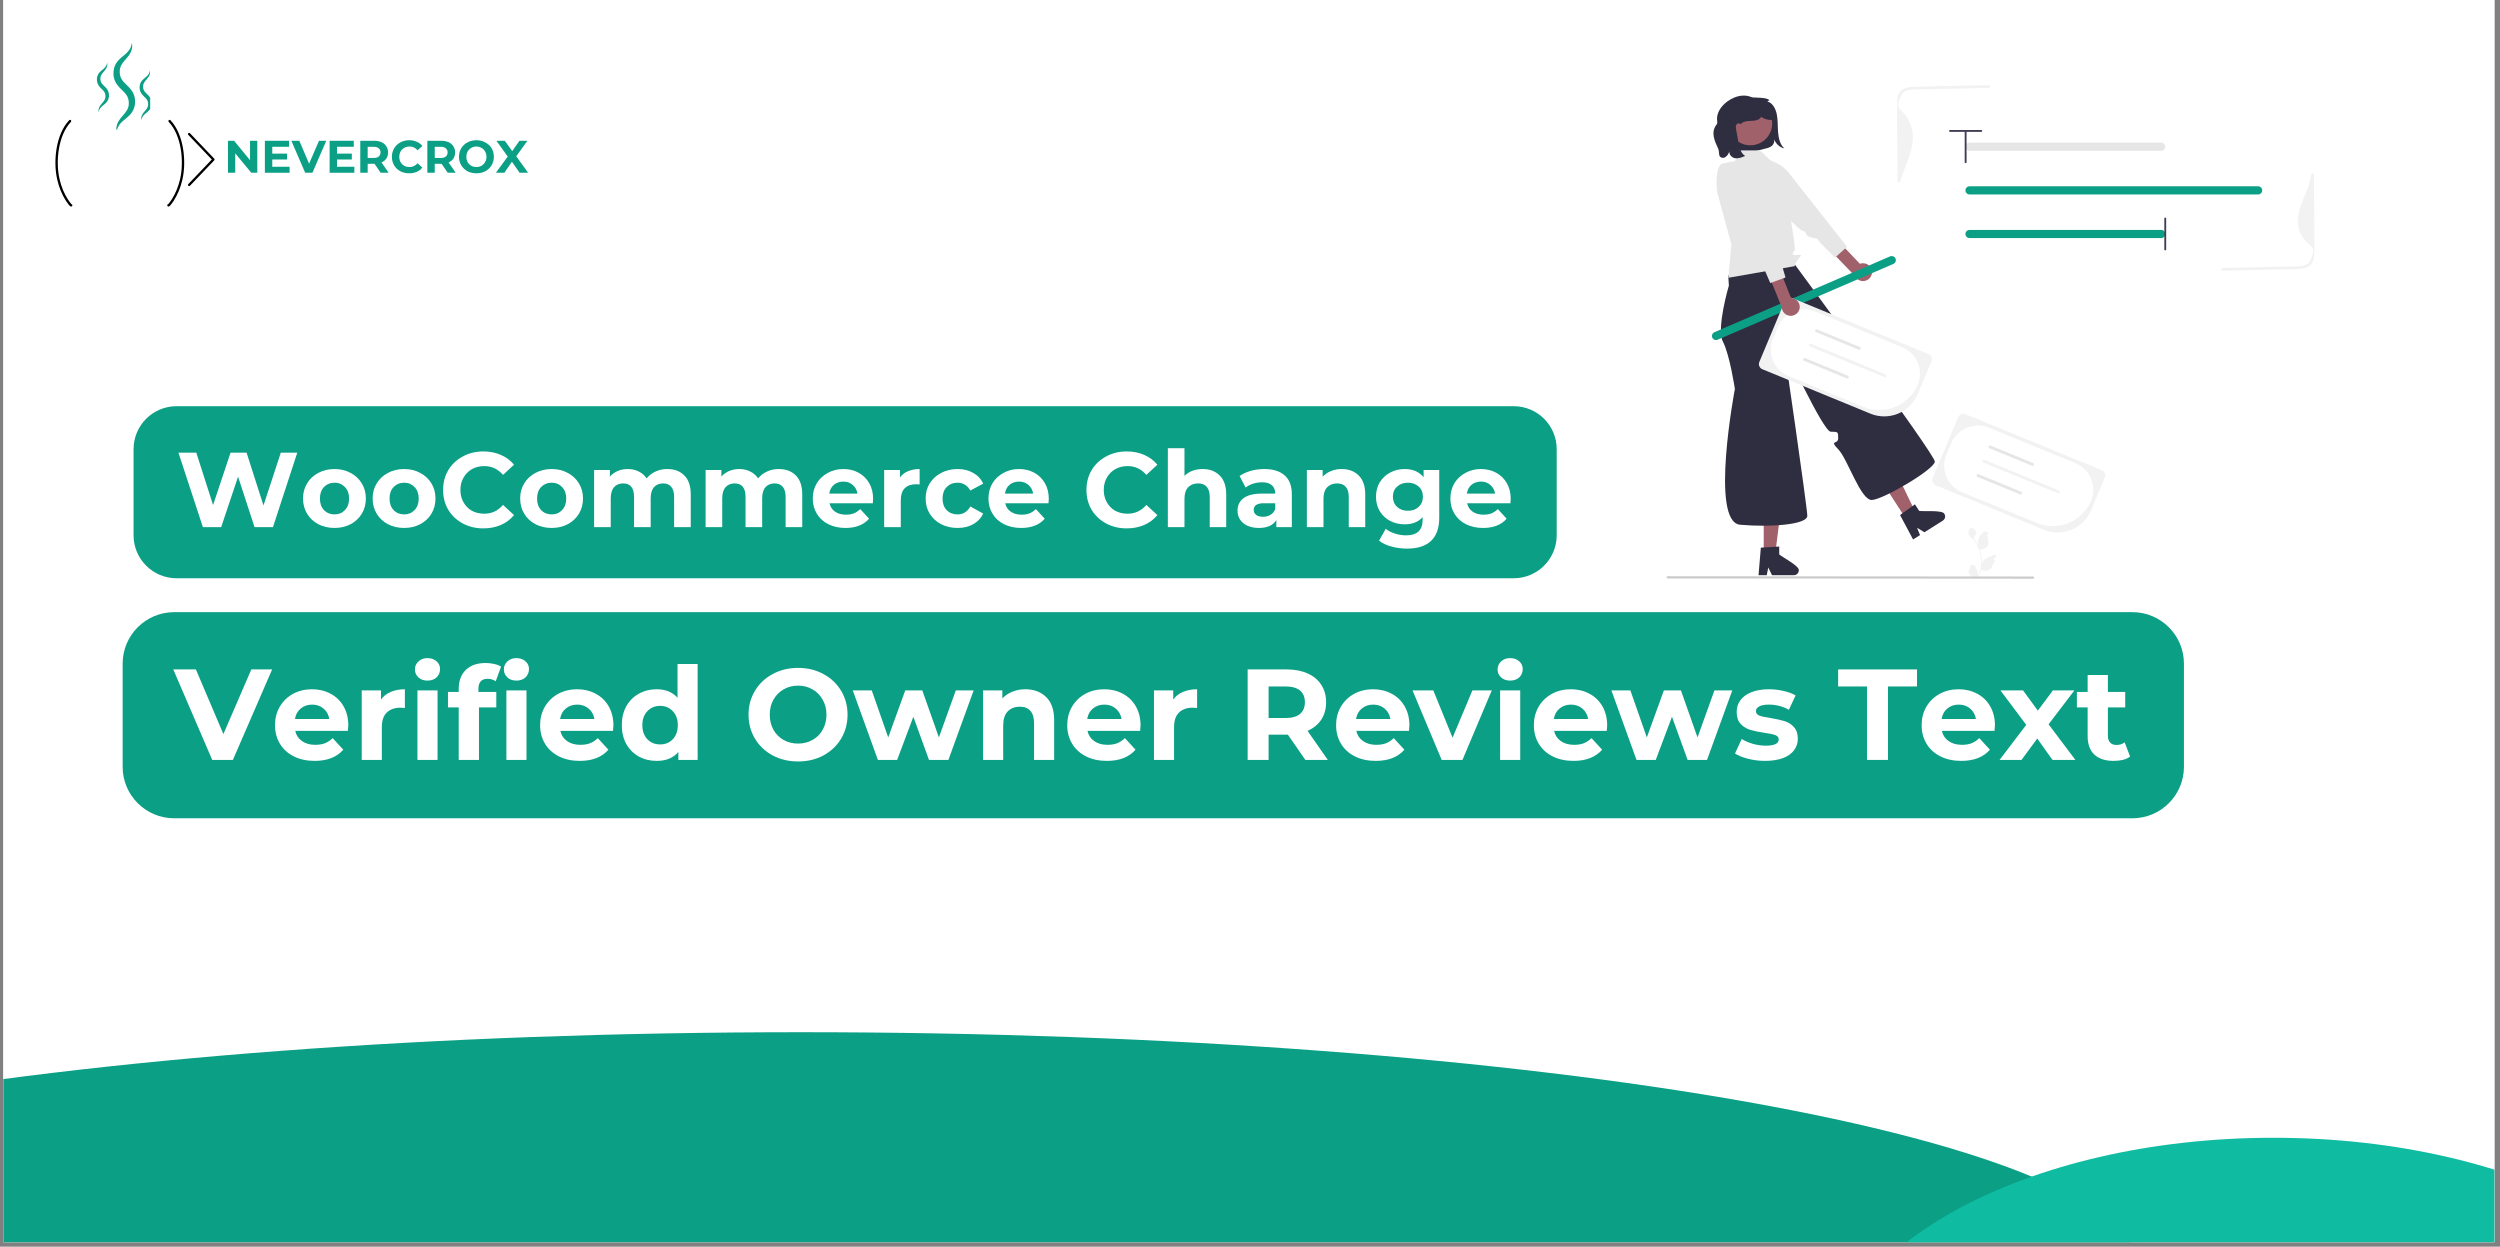 <svg xmlns="http://www.w3.org/2000/svg" xmlns:xlink="http://www.w3.org/1999/xlink" width="373" viewBox="0 0 279.75 139.5" height="186" preserveAspectRatio="xMidYMid meet"><rect x="0" y="0" width="279.75" height="139.5" fill="#808080" stroke="none"/><defs><g></g><clipPath id="2fa6a9e90e"><path d="M 0.375 0 L 279.125 0 L 279.125 139 L 0.375 139 Z M 0.375 0 " clip-rule="nonzero"></path></clipPath><clipPath id="001155daab"><path d="M 0.375 115.504 L 239.48 115.504 L 239.48 139 L 0.375 139 Z M 0.375 115.504 " clip-rule="nonzero"></path></clipPath><clipPath id="9d6e6fe091"><path d="M 89.617 115.504 C 6.887 115.504 -60.18 127.438 -60.18 142.156 C -60.18 156.879 6.887 168.812 89.617 168.812 C 172.348 168.812 239.414 156.879 239.414 142.156 C 239.414 127.438 172.348 115.504 89.617 115.504 Z M 89.617 115.504 " clip-rule="nonzero"></path></clipPath><clipPath id="20e3fff9b8"><path d="M 204.078 127.316 L 279.125 127.316 L 279.125 139 L 204.078 139 Z M 204.078 127.316 " clip-rule="nonzero"></path></clipPath><clipPath id="73ea88faf1"><path d="M 254.406 127.316 C 226.609 127.316 204.078 139.734 204.078 155.055 C 204.078 170.371 226.609 182.789 254.406 182.789 C 282.199 182.789 304.73 170.371 304.73 155.055 C 304.73 139.734 282.199 127.316 254.406 127.316 Z M 254.406 127.316 " clip-rule="nonzero"></path></clipPath><clipPath id="887809f802"><path d="M 6 13.398 L 9 13.398 L 9 23.113 L 6 23.113 Z M 6 13.398 " clip-rule="nonzero"></path></clipPath><clipPath id="1d46983b93"><path d="M 18 13.398 L 20.883 13.398 L 20.883 23.113 L 18 23.113 Z M 18 13.398 " clip-rule="nonzero"></path></clipPath><clipPath id="7a61738f35"><path d="M 21.02 14.852 L 24.012 14.852 L 24.012 20.828 L 21.02 20.828 Z M 21.02 14.852 " clip-rule="nonzero"></path></clipPath><clipPath id="e49ff5d990"><path d="M 12.672 4.805 L 15.125 4.805 L 15.125 14.52 L 12.672 14.52 Z M 12.672 4.805 " clip-rule="nonzero"></path></clipPath><clipPath id="7510fc8bdf"><path d="M 15.609 7.879 L 16.805 7.879 L 16.805 13.477 L 15.609 13.477 Z M 15.609 7.879 " clip-rule="nonzero"></path></clipPath><clipPath id="0c944075f3"><path d="M 10.824 7 L 13 7 L 13 13 L 10.824 13 Z M 10.824 7 " clip-rule="nonzero"></path></clipPath><clipPath id="85a4640eb5"><path d="M 196 61 L 202 61 L 202 64.793 L 196 64.793 Z M 196 61 " clip-rule="nonzero"></path></clipPath><clipPath id="80c24c4667"><path d="M 220 59 L 224 59 L 224 64.793 L 220 64.793 Z M 220 59 " clip-rule="nonzero"></path></clipPath><clipPath id="9a848ff6cc"><path d="M 186.496 64 L 228 64 L 228 64.793 L 186.496 64.793 Z M 186.496 64 " clip-rule="nonzero"></path></clipPath><clipPath id="96572668b1"><path d="M 212 9.488 L 223 9.488 L 223 21 L 212 21 Z M 212 9.488 " clip-rule="nonzero"></path></clipPath><clipPath id="37942024ed"><path d="M 248 19 L 258.988 19 L 258.988 31 L 248 31 Z M 248 19 " clip-rule="nonzero"></path></clipPath></defs><g clip-path="url(#2fa6a9e90e)"><path fill="#ffffff" d="M 0.375 0 L 279.125 0 L 279.125 139 L 0.375 139 Z M 0.375 0 " fill-opacity="1" fill-rule="nonzero"></path><path fill="#ffffff" d="M 0.375 0 L 279.125 0 L 279.125 139 L 0.375 139 Z M 0.375 0 " fill-opacity="1" fill-rule="nonzero"></path></g><g clip-path="url(#001155daab)"><g clip-path="url(#9d6e6fe091)"><path fill="#0b9f85" d="M -60.18 115.504 L 239.48 115.504 L 239.48 168.812 L -60.18 168.812 Z M -60.18 115.504 " fill-opacity="1" fill-rule="nonzero"></path></g></g><g clip-path="url(#20e3fff9b8)"><g clip-path="url(#73ea88faf1)"><path fill="#0fbca2" d="M 204.078 127.316 L 304.629 127.316 L 304.629 182.789 L 204.078 182.789 Z M 204.078 127.316 " fill-opacity="1" fill-rule="nonzero"></path></g></g><g fill="#0b9f85" fill-opacity="1"><g transform="translate(25.088, 19.331)"><g><path d="M 3.703 -3.578 L 3.703 0 L 3.031 0 L 1.234 -2.172 L 1.234 0 L 0.422 0 L 0.422 -3.578 L 1.109 -3.578 L 2.891 -1.406 L 2.891 -3.578 Z M 3.703 -3.578 "></path></g></g></g><g fill="#0b9f85" fill-opacity="1"><g transform="translate(29.218, 19.331)"><g><path d="M 3.188 -0.672 L 3.188 0 L 0.422 0 L 0.422 -3.578 L 3.125 -3.578 L 3.125 -2.906 L 1.25 -2.906 L 1.25 -2.141 L 2.906 -2.141 L 2.906 -1.484 L 1.25 -1.484 L 1.25 -0.672 Z M 3.188 -0.672 "></path></g></g></g><g fill="#0b9f85" fill-opacity="1"><g transform="translate(32.649, 19.331)"><g><path d="M 3.859 -3.578 L 2.312 0 L 1.5 0 L -0.047 -3.578 L 0.844 -3.578 L 1.938 -1.016 L 3.047 -3.578 Z M 3.859 -3.578 "></path></g></g></g><g fill="#0b9f85" fill-opacity="1"><g transform="translate(36.463, 19.331)"><g><path d="M 3.188 -0.672 L 3.188 0 L 0.422 0 L 0.422 -3.578 L 3.125 -3.578 L 3.125 -2.906 L 1.25 -2.906 L 1.25 -2.141 L 2.906 -2.141 L 2.906 -1.484 L 1.25 -1.484 L 1.25 -0.672 Z M 3.188 -0.672 "></path></g></g></g><g fill="#0b9f85" fill-opacity="1"><g transform="translate(39.893, 19.331)"><g><path d="M 2.703 0 L 2.016 -1 L 1.25 -1 L 1.25 0 L 0.422 0 L 0.422 -3.578 L 1.969 -3.578 C 2.289 -3.578 2.566 -3.523 2.797 -3.422 C 3.023 -3.316 3.203 -3.164 3.328 -2.969 C 3.461 -2.77 3.531 -2.539 3.531 -2.281 C 3.531 -2.008 3.461 -1.773 3.328 -1.578 C 3.203 -1.391 3.023 -1.25 2.797 -1.156 L 3.594 0 Z M 2.688 -2.281 C 2.688 -2.477 2.617 -2.629 2.484 -2.734 C 2.359 -2.848 2.172 -2.906 1.922 -2.906 L 1.25 -2.906 L 1.25 -1.656 L 1.922 -1.656 C 2.172 -1.656 2.359 -1.707 2.484 -1.812 C 2.617 -1.926 2.688 -2.082 2.688 -2.281 Z M 2.688 -2.281 "></path></g></g></g><g fill="#0b9f85" fill-opacity="1"><g transform="translate(43.651, 19.331)"><g><path d="M 2.141 0.062 C 1.773 0.062 1.441 -0.016 1.141 -0.172 C 0.848 -0.328 0.617 -0.547 0.453 -0.828 C 0.285 -1.109 0.203 -1.426 0.203 -1.781 C 0.203 -2.133 0.285 -2.453 0.453 -2.734 C 0.617 -3.016 0.848 -3.234 1.141 -3.391 C 1.441 -3.555 1.773 -3.641 2.141 -3.641 C 2.453 -3.641 2.734 -3.582 2.984 -3.469 C 3.234 -3.363 3.441 -3.207 3.609 -3 L 3.078 -2.516 C 2.836 -2.797 2.539 -2.938 2.188 -2.938 C 1.957 -2.938 1.754 -2.883 1.578 -2.781 C 1.41 -2.688 1.273 -2.551 1.172 -2.375 C 1.078 -2.207 1.031 -2.008 1.031 -1.781 C 1.031 -1.562 1.078 -1.363 1.172 -1.188 C 1.273 -1.02 1.41 -0.883 1.578 -0.781 C 1.754 -0.688 1.957 -0.641 2.188 -0.641 C 2.539 -0.641 2.836 -0.781 3.078 -1.062 L 3.609 -0.578 C 3.441 -0.367 3.227 -0.207 2.969 -0.094 C 2.719 0.008 2.441 0.062 2.141 0.062 Z M 2.141 0.062 "></path></g></g></g><g fill="#0b9f85" fill-opacity="1"><g transform="translate(47.398, 19.331)"><g><path d="M 2.703 0 L 2.016 -1 L 1.25 -1 L 1.25 0 L 0.422 0 L 0.422 -3.578 L 1.969 -3.578 C 2.289 -3.578 2.566 -3.523 2.797 -3.422 C 3.023 -3.316 3.203 -3.164 3.328 -2.969 C 3.461 -2.77 3.531 -2.539 3.531 -2.281 C 3.531 -2.008 3.461 -1.773 3.328 -1.578 C 3.203 -1.391 3.023 -1.25 2.797 -1.156 L 3.594 0 Z M 2.688 -2.281 C 2.688 -2.477 2.617 -2.629 2.484 -2.734 C 2.359 -2.848 2.172 -2.906 1.922 -2.906 L 1.25 -2.906 L 1.25 -1.656 L 1.922 -1.656 C 2.172 -1.656 2.359 -1.707 2.484 -1.812 C 2.617 -1.926 2.688 -2.082 2.688 -2.281 Z M 2.688 -2.281 "></path></g></g></g><g fill="#0b9f85" fill-opacity="1"><g transform="translate(51.156, 19.331)"><g><path d="M 2.156 0.062 C 1.781 0.062 1.441 -0.016 1.141 -0.172 C 0.848 -0.336 0.617 -0.562 0.453 -0.844 C 0.285 -1.125 0.203 -1.438 0.203 -1.781 C 0.203 -2.133 0.285 -2.453 0.453 -2.734 C 0.617 -3.016 0.848 -3.234 1.141 -3.391 C 1.441 -3.555 1.781 -3.641 2.156 -3.641 C 2.531 -3.641 2.863 -3.555 3.156 -3.391 C 3.457 -3.234 3.691 -3.016 3.859 -2.734 C 4.023 -2.453 4.109 -2.133 4.109 -1.781 C 4.109 -1.438 4.023 -1.125 3.859 -0.844 C 3.691 -0.562 3.457 -0.336 3.156 -0.172 C 2.863 -0.016 2.531 0.062 2.156 0.062 Z M 2.156 -0.641 C 2.363 -0.641 2.551 -0.688 2.719 -0.781 C 2.895 -0.883 3.031 -1.02 3.125 -1.188 C 3.227 -1.363 3.281 -1.562 3.281 -1.781 C 3.281 -2.008 3.227 -2.207 3.125 -2.375 C 3.031 -2.551 2.895 -2.688 2.719 -2.781 C 2.551 -2.883 2.363 -2.938 2.156 -2.938 C 1.945 -2.938 1.754 -2.883 1.578 -2.781 C 1.41 -2.688 1.273 -2.551 1.172 -2.375 C 1.078 -2.207 1.031 -2.008 1.031 -1.781 C 1.031 -1.562 1.078 -1.363 1.172 -1.188 C 1.273 -1.02 1.41 -0.883 1.578 -0.781 C 1.754 -0.688 1.945 -0.641 2.156 -0.641 Z M 2.156 -0.641 "></path></g></g></g><g fill="#0b9f85" fill-opacity="1"><g transform="translate(55.471, 19.331)"><g><path d="M 2.672 0 L 1.812 -1.234 L 0.969 0 L 0.016 0 L 1.344 -1.812 L 0.078 -3.578 L 1.016 -3.578 L 1.844 -2.422 L 2.656 -3.578 L 3.547 -3.578 L 2.297 -1.844 L 3.625 0 Z M 2.672 0 "></path></g></g></g><g clip-path="url(#887809f802)"><path fill="#000000" d="M 7.953 23.113 L 7.945 23.113 C 7.883 23.105 7.797 23.098 7.371 22.461 C 6.93 21.77 6.605 20.973 6.402 20.086 C 5.934 18.051 6.246 15.035 7.742 13.453 C 7.793 13.402 7.879 13.398 7.93 13.449 C 7.98 13.504 7.984 13.586 7.934 13.641 C 6.504 15.156 6.211 18.059 6.66 20.023 C 6.855 20.879 7.168 21.648 7.594 22.309 C 7.758 22.555 7.926 22.781 7.992 22.844 C 8.02 22.848 8.043 22.863 8.059 22.879 C 8.113 22.934 8.109 23.02 8.059 23.07 C 8.035 23.098 7.992 23.113 7.953 23.113 " fill-opacity="1" fill-rule="nonzero"></path></g><g clip-path="url(#1d46983b93)"><path fill="#000000" d="M 18.859 23.113 C 18.824 23.113 18.781 23.098 18.754 23.07 C 18.703 23.02 18.703 22.934 18.754 22.879 C 18.773 22.863 18.797 22.848 18.824 22.844 C 18.891 22.781 19.055 22.555 19.223 22.305 C 19.645 21.648 19.961 20.879 20.156 20.023 C 20.605 18.059 20.312 15.156 18.883 13.641 C 18.832 13.586 18.836 13.504 18.887 13.449 C 18.941 13.398 19.023 13.398 19.074 13.453 C 20.57 15.035 20.879 18.051 20.414 20.086 C 20.211 20.973 19.883 21.77 19.445 22.457 C 19.016 23.098 18.934 23.105 18.871 23.113 Z M 18.859 23.113 " fill-opacity="1" fill-rule="nonzero"></path></g><g clip-path="url(#7a61738f35)"><path fill="#000000" d="M 23.996 17.91 C 23.996 17.906 24 17.902 24 17.898 C 24.004 17.895 24.004 17.891 24.004 17.883 C 24.008 17.879 24.008 17.879 24.008 17.871 C 24.008 17.867 24.008 17.863 24.008 17.859 C 24.012 17.855 24.012 17.852 24.012 17.848 C 24.012 17.844 24.012 17.84 24.008 17.836 C 24.008 17.832 24.008 17.828 24.008 17.824 C 24.008 17.82 24.008 17.816 24.004 17.812 C 24.004 17.805 24.004 17.801 24 17.797 C 24 17.793 23.996 17.789 23.996 17.785 C 23.992 17.781 23.992 17.777 23.988 17.773 C 23.988 17.77 23.984 17.77 23.98 17.766 C 23.977 17.762 23.977 17.758 23.973 17.754 L 21.258 14.91 C 21.207 14.855 21.125 14.855 21.074 14.906 C 21.023 14.957 21.023 15.043 21.07 15.094 L 23.699 17.848 L 21.07 20.602 C 21.023 20.652 21.023 20.738 21.074 20.789 C 21.102 20.812 21.133 20.828 21.164 20.828 C 21.199 20.828 21.234 20.812 21.258 20.785 L 23.973 17.941 C 23.977 17.938 23.977 17.934 23.98 17.93 C 23.984 17.926 23.988 17.926 23.988 17.922 C 23.992 17.918 23.992 17.914 23.996 17.91 Z M 23.996 17.91 " fill-opacity="1" fill-rule="nonzero"></path></g><g clip-path="url(#e49ff5d990)"><path fill="#0b9f85" d="M 14.766 4.805 C 14.805 5.047 14.805 5.305 14.734 5.555 C 14.668 5.805 14.539 6.039 14.387 6.246 C 14.234 6.453 14.062 6.633 13.91 6.812 C 13.762 6.992 13.629 7.164 13.543 7.348 C 13.5 7.441 13.465 7.531 13.441 7.629 C 13.43 7.676 13.422 7.723 13.414 7.773 C 13.41 7.82 13.398 7.871 13.398 7.922 C 13.391 8.121 13.402 8.336 13.457 8.516 C 13.555 8.887 13.82 9.176 14.176 9.508 C 14.348 9.676 14.539 9.859 14.703 10.09 C 14.871 10.316 15.004 10.594 15.066 10.879 C 15.098 11.023 15.109 11.164 15.113 11.305 C 15.113 11.375 15.117 11.445 15.109 11.516 L 15.102 11.617 L 15.09 11.723 C 15.051 12.004 14.949 12.285 14.793 12.523 C 14.719 12.641 14.633 12.75 14.539 12.848 C 14.449 12.945 14.355 13.035 14.258 13.117 C 14.066 13.281 13.879 13.422 13.707 13.578 C 13.539 13.73 13.387 13.898 13.277 14.098 C 13.164 14.293 13.09 14.523 13.047 14.766 C 13.008 14.523 13.008 14.266 13.074 14.016 C 13.141 13.766 13.273 13.527 13.426 13.324 C 13.578 13.117 13.746 12.934 13.898 12.758 C 14.047 12.578 14.18 12.402 14.266 12.223 C 14.309 12.129 14.344 12.039 14.367 11.941 C 14.383 11.895 14.387 11.844 14.398 11.797 C 14.402 11.746 14.41 11.699 14.41 11.648 C 14.422 11.445 14.406 11.234 14.352 11.055 C 14.254 10.684 13.992 10.395 13.637 10.062 C 13.465 9.891 13.273 9.711 13.109 9.48 C 12.941 9.254 12.809 8.977 12.746 8.691 C 12.684 8.402 12.684 8.125 12.723 7.848 C 12.762 7.566 12.863 7.285 13.02 7.047 C 13.094 6.93 13.18 6.82 13.273 6.723 C 13.363 6.625 13.457 6.535 13.555 6.457 C 13.746 6.289 13.934 6.148 14.105 5.996 C 14.273 5.84 14.422 5.672 14.535 5.473 C 14.648 5.277 14.723 5.047 14.766 4.805 " fill-opacity="1" fill-rule="nonzero"></path></g><g clip-path="url(#7510fc8bdf)"><path fill="#0b9f85" d="M 16.773 7.887 C 16.797 8.023 16.797 8.168 16.758 8.309 C 16.723 8.449 16.648 8.578 16.562 8.695 C 16.477 8.809 16.383 8.91 16.297 9.012 C 16.215 9.109 16.141 9.207 16.094 9.309 C 16.066 9.359 16.047 9.414 16.035 9.465 C 16.027 9.492 16.023 9.52 16.02 9.547 C 16.016 9.574 16.012 9.602 16.012 9.629 C 16.008 9.742 16.016 9.859 16.043 9.961 C 16.098 10.172 16.246 10.332 16.445 10.516 C 16.543 10.609 16.648 10.715 16.742 10.84 C 16.832 10.969 16.91 11.121 16.941 11.281 C 16.961 11.363 16.969 11.441 16.969 11.52 C 16.969 11.559 16.973 11.598 16.969 11.637 L 16.965 11.695 L 16.957 11.754 C 16.934 11.91 16.875 12.07 16.793 12.199 C 16.75 12.27 16.699 12.328 16.648 12.383 C 16.598 12.438 16.547 12.488 16.492 12.531 C 16.387 12.625 16.277 12.703 16.184 12.789 C 16.09 12.875 16.004 12.969 15.941 13.082 C 15.879 13.191 15.84 13.32 15.816 13.453 C 15.793 13.32 15.793 13.176 15.832 13.035 C 15.867 12.895 15.941 12.762 16.027 12.648 C 16.113 12.531 16.207 12.43 16.289 12.332 C 16.375 12.23 16.449 12.133 16.496 12.031 C 16.52 11.98 16.539 11.93 16.551 11.875 C 16.559 11.852 16.562 11.824 16.57 11.797 C 16.57 11.77 16.578 11.742 16.578 11.711 C 16.582 11.602 16.574 11.48 16.543 11.379 C 16.488 11.172 16.344 11.012 16.145 10.828 C 16.047 10.73 15.941 10.629 15.848 10.5 C 15.758 10.375 15.68 10.219 15.648 10.059 C 15.613 9.898 15.613 9.742 15.633 9.59 C 15.656 9.434 15.715 9.273 15.797 9.141 C 15.84 9.074 15.891 9.016 15.941 8.961 C 15.992 8.906 16.043 8.855 16.098 8.812 C 16.203 8.719 16.312 8.641 16.406 8.555 C 16.5 8.469 16.586 8.375 16.648 8.262 C 16.711 8.152 16.75 8.023 16.773 7.887 " fill-opacity="1" fill-rule="nonzero"></path></g><g clip-path="url(#0c944075f3)"><path fill="#0b9f85" d="M 11.996 7.004 C 12.02 7.137 12.02 7.281 11.98 7.422 C 11.945 7.562 11.871 7.691 11.785 7.809 C 11.699 7.922 11.605 8.023 11.52 8.125 C 11.438 8.223 11.363 8.32 11.316 8.422 C 11.289 8.473 11.27 8.527 11.258 8.578 C 11.25 8.605 11.246 8.633 11.242 8.66 C 11.238 8.688 11.234 8.715 11.234 8.742 C 11.23 8.855 11.234 8.977 11.266 9.078 C 11.32 9.285 11.469 9.445 11.668 9.629 C 11.762 9.727 11.871 9.828 11.965 9.953 C 12.055 10.082 12.133 10.238 12.164 10.395 C 12.184 10.477 12.191 10.555 12.191 10.633 C 12.191 10.672 12.195 10.711 12.191 10.75 L 12.188 10.809 L 12.18 10.867 C 12.156 11.023 12.098 11.184 12.012 11.312 C 11.973 11.383 11.922 11.441 11.871 11.496 C 11.82 11.551 11.77 11.602 11.715 11.645 C 11.609 11.738 11.5 11.816 11.406 11.902 C 11.312 11.988 11.227 12.082 11.164 12.195 C 11.102 12.305 11.062 12.434 11.039 12.566 C 11.016 12.434 11.016 12.289 11.055 12.148 C 11.09 12.008 11.164 11.879 11.25 11.762 C 11.332 11.648 11.43 11.543 11.512 11.445 C 11.598 11.348 11.672 11.25 11.719 11.145 C 11.742 11.094 11.762 11.043 11.773 10.988 C 11.781 10.965 11.785 10.938 11.793 10.91 C 11.793 10.883 11.801 10.855 11.801 10.828 C 11.805 10.715 11.797 10.594 11.766 10.492 C 11.711 10.285 11.566 10.125 11.367 9.941 C 11.27 9.844 11.164 9.742 11.07 9.613 C 10.98 9.488 10.902 9.332 10.871 9.172 C 10.836 9.012 10.836 8.855 10.855 8.703 C 10.879 8.547 10.934 8.387 11.02 8.254 C 11.062 8.188 11.113 8.129 11.164 8.074 C 11.215 8.02 11.266 7.969 11.32 7.926 C 11.426 7.832 11.531 7.754 11.629 7.668 C 11.723 7.582 11.805 7.488 11.867 7.375 C 11.934 7.266 11.973 7.137 11.996 7.004 " fill-opacity="1" fill-rule="nonzero"></path></g><path fill="#2f2e41" d="M 197.762 11.363 C 198.305 11.465 198.688 12.117 198.82 12.781 C 198.957 13.441 198.914 14.141 198.969 14.82 C 199.023 15.5 199.211 16.223 199.668 16.605 C 199.188 16.516 198.754 16.137 198.527 15.609 C 198.574 15.895 198.484 16.137 198.266 16.328 C 198.074 16.473 197.863 16.562 197.629 16.605 L 195.77 17.082 C 195.43 17.168 195.074 17.254 194.746 17.113 C 194.328 16.934 194.066 16.43 193.855 15.945 C 193.594 15.371 193.414 14.77 193.32 14.145 C 193.238 13.512 193.297 12.832 193.562 12.281 C 193.887 11.637 194.398 11.223 195.098 11.039 C 195.711 10.867 196.348 10.906 196.977 10.941 C 197.332 10.965 197.699 10.988 198.016 11.195 " fill-opacity="1" fill-rule="nonzero"></path><path fill="#a0616a" d="M 197.359 61.914 L 198.66 61.914 L 199.277 56.945 L 197.359 56.945 Z M 197.359 61.914 " fill-opacity="1" fill-rule="nonzero"></path><g clip-path="url(#85a4640eb5)"><path fill="#2f2e41" d="M 199.094 62.031 L 199.094 61.16 L 198.75 61.18 L 197.359 61.262 L 197.039 61.281 L 196.793 64.207 L 196.777 64.363 L 197.703 64.363 L 197.73 64.207 L 197.867 63.5 L 198.211 64.207 L 198.289 64.363 L 200.734 64.363 C 200.887 64.363 201.016 64.309 201.125 64.203 C 201.23 64.094 201.285 63.969 201.285 63.816 C 201.387 63.34 199.352 62.305 199.094 62.031 Z M 199.094 62.031 " fill-opacity="1" fill-rule="nonzero"></path></g><path fill="#a0616a" d="M 213.234 57.996 L 214.328 57.301 L 212.148 52.785 L 210.531 53.809 Z M 213.234 57.996 " fill-opacity="1" fill-rule="nonzero"></path><path fill="#2f2e41" d="M 214.754 57.168 L 214.281 56.434 L 214.004 56.633 L 212.875 57.441 L 212.617 57.633 L 214 60.227 L 214.074 60.367 L 214.852 59.875 L 214.789 59.727 L 214.52 59.059 L 215.195 59.469 L 215.344 59.562 L 217.406 58.254 C 217.535 58.172 217.613 58.059 217.645 57.91 C 217.68 57.766 217.652 57.629 217.574 57.5 C 217.398 57.043 215.121 57.258 214.754 57.168 Z M 214.754 57.168 " fill-opacity="1" fill-rule="nonzero"></path><path fill="#e6e6e6" d="M 241.828 16.875 L 220.395 16.875 C 220.27 16.875 220.16 16.828 220.07 16.738 C 219.977 16.652 219.934 16.543 219.934 16.418 C 219.934 16.289 219.977 16.184 220.07 16.094 C 220.16 16.004 220.27 15.957 220.395 15.957 L 241.828 15.957 C 241.957 15.957 242.066 16.004 242.156 16.094 C 242.246 16.184 242.293 16.289 242.293 16.418 C 242.293 16.543 242.246 16.652 242.156 16.738 C 242.066 16.828 241.957 16.875 241.828 16.875 Z M 241.828 16.875 " fill-opacity="1" fill-rule="nonzero"></path><path fill="#0b9f85" d="M 241.828 26.641 L 220.395 26.641 C 220.27 26.641 220.16 26.598 220.07 26.508 C 219.977 26.418 219.934 26.309 219.934 26.184 C 219.934 26.059 219.977 25.949 220.07 25.859 C 220.16 25.77 220.27 25.727 220.395 25.727 L 241.828 25.727 C 241.957 25.727 242.066 25.77 242.156 25.859 C 242.246 25.949 242.293 26.059 242.293 26.184 C 242.293 26.309 242.246 26.418 242.156 26.508 C 242.066 26.598 241.957 26.641 241.828 26.641 Z M 241.828 26.641 " fill-opacity="1" fill-rule="nonzero"></path><path fill="#0b9f85" d="M 252.68 21.762 L 220.395 21.762 C 220.27 21.762 220.16 21.715 220.07 21.625 C 219.977 21.539 219.934 21.43 219.934 21.305 C 219.934 21.176 219.977 21.07 220.07 20.98 C 220.16 20.891 220.27 20.844 220.395 20.844 L 252.68 20.844 C 252.809 20.844 252.914 20.891 253.008 20.98 C 253.098 21.07 253.141 21.176 253.141 21.305 C 253.141 21.43 253.098 21.539 253.008 21.625 C 252.914 21.715 252.809 21.762 252.68 21.762 Z M 252.68 21.762 " fill-opacity="1" fill-rule="nonzero"></path><path fill="#3f3d56" d="M 242.293 28.016 C 242.223 28.016 242.188 27.984 242.188 27.914 L 242.188 24.453 C 242.188 24.383 242.223 24.348 242.293 24.348 C 242.359 24.348 242.395 24.383 242.395 24.453 L 242.395 27.914 C 242.395 27.984 242.359 28.016 242.293 28.016 Z M 242.293 28.016 " fill-opacity="1" fill-rule="nonzero"></path><path fill="#3f3d56" d="M 218.102 14.652 C 218.102 14.582 218.137 14.547 218.207 14.547 L 221.699 14.547 C 221.77 14.547 221.805 14.582 221.805 14.652 C 221.805 14.719 221.77 14.754 221.699 14.754 L 218.207 14.754 C 218.137 14.754 218.102 14.719 218.102 14.652 Z M 218.102 14.652 " fill-opacity="1" fill-rule="nonzero"></path><path fill="#3f3d56" d="M 219.953 18.25 C 219.883 18.25 219.848 18.215 219.848 18.148 L 219.848 14.688 C 219.848 14.617 219.883 14.582 219.953 14.582 C 220.023 14.582 220.059 14.617 220.059 14.688 L 220.059 18.148 C 220.059 18.215 220.023 18.25 219.953 18.25 Z M 219.953 18.25 " fill-opacity="1" fill-rule="nonzero"></path><path fill="#2f2e41" d="M 200.812 29.559 L 193.391 30.836 L 193.461 31.953 C 193.461 31.953 192.031 36.777 192.797 38.238 C 193.559 39.699 194.133 43.52 194.133 43.52 C 194.133 43.52 191.301 58.418 194.723 58.719 C 198.145 59.02 202.246 58.707 202.238 57.719 C 202.23 56.734 199.602 38.73 199.602 38.73 C 199.602 38.73 204.016 48.301 204.855 48.309 C 205.691 48.316 205.691 48.316 205.691 49.043 C 205.691 49.77 204.645 49.199 205.691 50.266 C 206.742 51.328 208.199 55.996 209.461 55.949 C 210.727 55.902 216.52 52.488 216.508 51.648 C 216.492 50.809 200.812 29.559 200.812 29.559 Z M 200.812 29.559 " fill-opacity="1" fill-rule="nonzero"></path><path fill="#e6e6e6" d="M 193.406 31.082 L 193.738 27.328 L 192.137 21.449 C 192.137 21.449 191.809 18.516 192.773 18.297 C 193.738 18.082 194.09 18.062 194.09 18.062 L 194.738 16.832 L 196.941 16.832 L 198.039 17.871 C 198.039 17.871 199.508 18.809 199.508 19.223 C 199.508 19.641 201.07 27.891 200.812 28.078 C 200.555 28.262 200.488 28.512 200.836 28.543 C 201.184 28.574 201.812 28.367 201.395 28.781 C 201.121 29.07 200.926 29.406 200.812 29.785 Z M 193.406 31.082 " fill-opacity="1" fill-rule="nonzero"></path><path fill="#a0616a" d="M 209.457 30.262 C 209.43 30.121 209.371 29.988 209.285 29.867 C 209.199 29.75 209.09 29.656 208.961 29.582 C 208.832 29.512 208.695 29.469 208.547 29.457 C 208.402 29.445 208.258 29.465 208.121 29.516 L 204.672 25.891 L 203.426 26.59 L 207.551 30.867 C 207.656 31.098 207.828 31.262 208.062 31.363 C 208.293 31.469 208.531 31.48 208.773 31.402 C 209.02 31.328 209.203 31.18 209.336 30.961 C 209.465 30.742 209.508 30.512 209.457 30.262 Z M 209.457 30.262 " fill-opacity="1" fill-rule="nonzero"></path><path fill="#e6e6e6" d="M 196.023 17.883 C 196.023 17.883 195.41 20.215 196.355 21.031 C 197.301 21.848 198.043 22.715 198.523 22.902 C 199.004 23.086 201.285 25.82 201.734 25.832 C 202.184 25.844 201.938 26.398 202.594 26.555 C 203.246 26.711 203.422 26.68 203.449 26.852 C 203.48 27.023 205.34 28.824 205.34 28.824 L 206.684 27.613 L 200.223 19.414 C 199.727 18.785 199.102 18.332 198.344 18.055 C 197.59 17.781 196.816 17.723 196.023 17.883 Z M 196.023 17.883 " fill-opacity="1" fill-rule="nonzero"></path><path fill="#0b9f85" d="M 211.867 29.531 L 192.215 38.012 C 192.098 38.062 191.98 38.066 191.863 38.02 C 191.742 37.973 191.656 37.891 191.605 37.777 C 191.555 37.66 191.555 37.543 191.602 37.426 C 191.648 37.309 191.73 37.223 191.848 37.172 L 211.496 28.691 C 211.613 28.641 211.734 28.641 211.852 28.688 C 211.969 28.734 212.055 28.812 212.105 28.93 C 212.156 29.047 212.16 29.164 212.113 29.281 C 212.066 29.398 211.984 29.48 211.867 29.531 Z M 211.867 29.531 " fill-opacity="1" fill-rule="nonzero"></path><g clip-path="url(#80c24c4667)"><path fill="#f2f2f2" d="M 220.344 63.688 C 220.402 63.691 220.445 63.664 220.465 63.609 C 220.488 63.555 220.48 63.508 220.434 63.469 L 220.426 63.434 L 220.43 63.426 C 220.488 63.289 220.594 63.219 220.746 63.219 C 220.898 63.219 221.004 63.289 221.062 63.43 C 221.164 63.676 221.297 63.922 221.328 64.184 C 221.344 64.301 221.336 64.414 221.312 64.527 C 221.559 63.996 221.68 63.441 221.68 62.855 C 221.68 62.711 221.672 62.566 221.656 62.422 C 221.645 62.305 221.625 62.188 221.602 62.07 C 221.469 61.43 221.195 60.855 220.785 60.344 C 220.586 60.238 220.434 60.082 220.332 59.879 C 220.293 59.805 220.27 59.73 220.254 59.652 C 220.297 59.539 220.32 59.422 220.32 59.301 C 220.352 59.254 220.406 59.23 220.441 59.184 C 220.609 58.961 220.84 59 220.961 59.305 C 221.219 59.434 221.219 59.648 221.062 59.852 C 220.961 59.984 220.949 60.16 220.859 60.301 C 220.871 60.312 220.879 60.324 220.887 60.336 C 221.055 60.547 221.199 60.773 221.32 61.012 C 221.289 60.742 221.324 60.477 221.422 60.223 C 221.52 59.988 221.703 59.789 221.867 59.586 C 221.965 59.461 222.086 59.422 222.238 59.465 C 222.391 59.504 222.477 59.602 222.496 59.758 L 222.496 59.766 C 222.473 59.781 222.449 59.793 222.426 59.809 C 222.359 59.852 222.336 59.914 222.352 59.988 C 222.371 60.066 222.418 60.109 222.496 60.121 L 222.5 60.121 C 222.488 60.207 222.477 60.293 222.453 60.375 C 222.66 61.176 222.211 61.465 221.57 61.477 C 221.559 61.484 221.543 61.492 221.527 61.5 C 221.652 61.844 221.727 62.195 221.758 62.559 C 221.773 62.773 221.773 62.984 221.754 63.199 L 221.754 63.191 C 221.801 62.949 221.922 62.746 222.117 62.586 C 222.395 62.359 222.785 62.277 223.086 62.094 C 223.156 62.051 223.227 62.051 223.301 62.094 C 223.371 62.141 223.402 62.203 223.391 62.285 L 223.391 62.293 C 223.344 62.312 223.301 62.332 223.258 62.355 C 223.234 62.371 223.211 62.383 223.188 62.398 C 223.121 62.441 223.098 62.504 223.113 62.578 C 223.133 62.656 223.18 62.699 223.258 62.711 L 223.27 62.711 C 223.191 62.895 223.086 63.059 222.953 63.203 C 222.82 63.902 222.262 63.965 221.664 63.766 C 221.598 64.047 221.504 64.32 221.383 64.586 L 220.367 64.586 C 220.363 64.574 220.359 64.562 220.359 64.551 C 220.453 64.555 220.547 64.551 220.637 64.535 C 220.562 64.441 220.488 64.352 220.414 64.258 C 220.41 64.258 220.41 64.254 220.406 64.254 C 220.371 64.207 220.332 64.16 220.293 64.113 C 220.293 63.969 220.309 63.828 220.344 63.688 Z M 220.344 63.688 " fill-opacity="1" fill-rule="nonzero"></path></g><g clip-path="url(#9a848ff6cc)"><path fill="#cacaca" d="M 186.621 64.727 L 227.488 64.758 C 227.57 64.758 227.613 64.715 227.613 64.637 C 227.613 64.555 227.57 64.512 227.488 64.512 L 186.621 64.48 C 186.539 64.48 186.496 64.52 186.496 64.602 C 186.496 64.684 186.539 64.727 186.621 64.727 Z M 186.621 64.727 " fill-opacity="1" fill-rule="nonzero"></path></g><path fill="#a0616a" d="M 198.305 13.836 C 198.305 14.156 198.242 14.465 198.117 14.762 C 197.992 15.059 197.816 15.32 197.586 15.547 C 197.359 15.777 197.094 15.949 196.793 16.074 C 196.496 16.195 196.184 16.258 195.859 16.258 C 195.535 16.258 195.223 16.195 194.922 16.074 C 194.621 15.949 194.359 15.777 194.129 15.547 C 193.898 15.32 193.723 15.059 193.598 14.762 C 193.477 14.465 193.414 14.156 193.414 13.836 C 193.414 13.516 193.477 13.207 193.598 12.91 C 193.723 12.613 193.898 12.352 194.129 12.121 C 194.359 11.895 194.621 11.719 194.922 11.598 C 195.223 11.473 195.535 11.414 195.859 11.414 C 196.184 11.414 196.496 11.473 196.793 11.598 C 197.094 11.719 197.359 11.895 197.586 12.121 C 197.816 12.352 197.992 12.613 198.117 12.91 C 198.242 13.207 198.305 13.516 198.305 13.836 Z M 198.305 13.836 " fill-opacity="1" fill-rule="nonzero"></path><path fill="#2f2e41" d="M 194.793 13.98 C 194.789 13.777 194.453 13.746 194.328 13.91 C 194.207 14.07 194.238 14.297 194.273 14.5 C 194.359 14.977 194.449 15.457 194.535 15.938 C 194.641 16.508 194.789 17.145 195.281 17.449 C 194.91 17.613 194.508 17.777 194.113 17.695 C 193.715 17.613 193.375 17.164 193.566 16.809 C 193.469 17.078 193.371 17.355 193.133 17.535 C 192.973 17.664 192.797 17.695 192.605 17.625 C 192.258 17.488 192.426 16.988 192.27 16.652 C 191.824 15.691 191.406 14.766 192.113 13.898 C 192.215 13.773 192.133 13.531 192.133 13.309 C 192.133 12.102 193.375 11.027 194.562 10.758 C 194.59 10.75 194.613 10.746 194.637 10.742 C 195.328 10.613 195.957 10.754 196.523 11.168 C 196.812 10.93 197.277 11.035 197.539 11.305 C 197.801 11.574 198.285 12 198.352 12.367 C 198.418 12.734 198.277 13.078 198.457 13.406 C 198.043 13.484 197.395 13.352 197.086 13.066 C 196.891 13.445 196.379 13.516 195.949 13.527 C 195.516 13.535 195.016 13.57 194.773 13.922 " fill-opacity="1" fill-rule="nonzero"></path><g clip-path="url(#96572668b1)"><path fill="#f2f2f2" d="M 222.543 9.523 C 219.773 9.586 217.004 9.637 214.234 9.711 C 213.719 9.723 213.152 9.766 212.754 10.129 C 212.355 10.492 212.289 11.059 212.281 11.566 C 212.262 12.918 212.293 14.273 212.301 15.625 L 212.328 20.27 C 212.328 20.469 212.586 20.461 212.641 20.27 C 213.441 17.59 215.398 14.91 212.598 12.227 C 212.23 11.875 212.527 11.125 212.754 10.652 C 212.988 10.156 213.535 10.051 214.035 10.027 C 214.684 9.996 215.332 9.996 215.977 9.98 L 217.992 9.938 L 222.543 9.836 C 222.746 9.832 222.746 9.52 222.543 9.523 Z M 222.543 9.523 " fill-opacity="1" fill-rule="nonzero"></path></g><g clip-path="url(#37942024ed)"><path fill="#f2f2f2" d="M 248.719 30.297 C 251.488 30.234 254.258 30.18 257.027 30.109 C 257.543 30.098 258.109 30.055 258.508 29.691 C 258.906 29.328 258.973 28.762 258.98 28.254 C 259 26.902 258.969 25.547 258.961 24.195 C 258.953 22.645 258.941 21.098 258.934 19.551 C 258.934 19.352 258.641 19.352 258.621 19.551 C 258.316 22.23 255.359 24.91 258.664 27.59 C 259.062 27.914 258.734 28.695 258.508 29.168 C 258.273 29.664 257.727 29.77 257.227 29.793 C 256.578 29.824 255.934 29.824 255.285 29.836 L 253.27 29.883 L 248.719 29.984 C 248.516 29.988 248.516 30.301 248.719 30.297 Z M 248.719 30.297 " fill-opacity="1" fill-rule="nonzero"></path></g><path fill="#f2f2f2" d="M 228.691 59.273 L 216.613 54.309 C 216.453 54.242 216.336 54.129 216.27 53.969 C 216.203 53.809 216.203 53.645 216.27 53.484 L 219.117 46.688 C 219.184 46.527 219.301 46.414 219.461 46.348 C 219.625 46.277 219.785 46.277 219.949 46.348 L 235.18 52.609 C 235.344 52.676 235.457 52.789 235.523 52.949 C 235.59 53.109 235.59 53.27 235.523 53.434 L 233.988 57.105 C 233.883 57.348 233.758 57.578 233.613 57.797 C 233.465 58.016 233.297 58.219 233.105 58.406 C 232.918 58.594 232.715 58.758 232.492 58.906 C 232.27 59.051 232.039 59.176 231.793 59.277 C 231.547 59.375 231.293 59.453 231.031 59.504 C 230.77 59.555 230.508 59.582 230.242 59.582 C 229.977 59.582 229.711 59.555 229.449 59.504 C 229.188 59.453 228.938 59.375 228.691 59.273 Z M 228.691 59.273 " fill-opacity="1" fill-rule="nonzero"></path><path fill="#ffffff" d="M 227.918 58.52 L 219.547 55.078 C 219.152 54.918 218.801 54.684 218.5 54.383 C 218.195 54.082 217.961 53.734 217.797 53.34 C 217.633 52.949 217.551 52.539 217.551 52.113 C 217.551 51.688 217.633 51.281 217.797 50.887 L 218.34 49.594 C 218.504 49.203 218.738 48.855 219.043 48.555 C 219.348 48.254 219.695 48.023 220.094 47.859 C 220.492 47.699 220.902 47.617 221.332 47.617 C 221.762 47.617 222.176 47.699 222.57 47.859 L 232.246 51.836 C 232.641 52 232.992 52.234 233.297 52.535 C 233.598 52.836 233.832 53.184 233.996 53.574 C 234.16 53.969 234.242 54.379 234.242 54.805 C 234.242 55.23 234.16 55.637 233.996 56.031 C 233.879 56.309 233.734 56.574 233.566 56.828 C 233.395 57.078 233.203 57.309 232.984 57.523 C 232.77 57.738 232.535 57.93 232.281 58.098 C 232.027 58.266 231.758 58.406 231.477 58.52 C 231.195 58.637 230.902 58.723 230.605 58.781 C 230.305 58.844 230.004 58.871 229.699 58.871 C 229.395 58.871 229.09 58.844 228.793 58.781 C 228.492 58.723 228.199 58.637 227.918 58.52 Z M 227.918 58.52 " fill-opacity="1" fill-rule="nonzero"></path><path fill="#e6e6e6" d="M 227.383 52.117 L 222.617 50.16 C 222.516 50.121 222.488 50.047 222.531 49.949 C 222.57 49.848 222.645 49.816 222.746 49.859 L 227.508 51.816 C 227.609 51.859 227.637 51.93 227.598 52.031 C 227.555 52.129 227.484 52.16 227.383 52.117 Z M 227.383 52.117 " fill-opacity="1" fill-rule="nonzero"></path><path fill="#e6e6e6" d="M 226.039 55.324 L 221.277 53.367 C 221.176 53.324 221.145 53.254 221.188 53.152 C 221.23 53.055 221.301 53.023 221.402 53.066 L 226.164 55.023 C 226.266 55.066 226.297 55.137 226.254 55.234 C 226.211 55.336 226.141 55.367 226.039 55.324 Z M 226.039 55.324 " fill-opacity="1" fill-rule="nonzero"></path><path fill="#f2f2f2" d="M 230.27 55.188 L 221.949 51.766 C 221.848 51.723 221.816 51.652 221.859 51.551 C 221.898 51.449 221.973 51.422 222.074 51.465 L 230.398 54.887 C 230.496 54.93 230.527 55 230.484 55.098 C 230.445 55.199 230.371 55.227 230.27 55.188 Z M 230.27 55.188 " fill-opacity="1" fill-rule="nonzero"></path><path fill="#f2f2f2" d="M 209.293 46.285 L 197.215 41.32 C 197.055 41.254 196.938 41.141 196.871 40.98 C 196.805 40.82 196.805 40.656 196.871 40.496 L 199.719 33.699 C 199.785 33.539 199.902 33.426 200.062 33.359 C 200.227 33.293 200.387 33.293 200.551 33.359 L 215.781 39.621 C 215.941 39.688 216.059 39.801 216.125 39.961 C 216.191 40.121 216.191 40.285 216.125 40.445 L 214.586 44.117 C 214.484 44.359 214.359 44.59 214.211 44.809 C 214.066 45.027 213.898 45.23 213.707 45.418 C 213.52 45.605 213.316 45.77 213.094 45.918 C 212.871 46.062 212.641 46.188 212.395 46.289 C 212.148 46.387 211.895 46.465 211.633 46.516 C 211.371 46.566 211.109 46.594 210.844 46.594 C 210.574 46.594 210.312 46.566 210.051 46.516 C 209.789 46.465 209.539 46.387 209.293 46.285 Z M 209.293 46.285 " fill-opacity="1" fill-rule="nonzero"></path><path fill="#ffffff" d="M 208.52 45.531 L 200.148 42.09 C 199.754 41.93 199.402 41.695 199.102 41.395 C 198.797 41.094 198.562 40.746 198.398 40.355 C 198.234 39.961 198.152 39.551 198.152 39.125 C 198.152 38.699 198.234 38.293 198.398 37.898 L 198.941 36.605 C 199.105 36.215 199.34 35.867 199.645 35.566 C 199.949 35.266 200.297 35.035 200.695 34.871 C 201.09 34.711 201.504 34.629 201.934 34.629 C 202.363 34.629 202.777 34.711 203.172 34.871 L 212.848 38.848 C 213.242 39.012 213.594 39.246 213.895 39.547 C 214.199 39.848 214.434 40.195 214.598 40.586 C 214.762 40.98 214.844 41.391 214.844 41.816 C 214.844 42.242 214.762 42.648 214.598 43.043 C 214.48 43.32 214.336 43.586 214.168 43.84 C 213.996 44.09 213.805 44.324 213.586 44.535 C 213.371 44.75 213.137 44.941 212.883 45.109 C 212.629 45.277 212.359 45.418 212.078 45.531 C 211.797 45.648 211.504 45.734 211.207 45.793 C 210.906 45.855 210.605 45.883 210.301 45.883 C 209.992 45.883 209.691 45.855 209.391 45.793 C 209.094 45.734 208.801 45.648 208.52 45.531 Z M 208.52 45.531 " fill-opacity="1" fill-rule="nonzero"></path><path fill="#e6e6e6" d="M 207.984 39.129 L 203.219 37.172 C 203.117 37.133 203.09 37.059 203.133 36.961 C 203.172 36.859 203.246 36.832 203.348 36.871 L 208.109 38.832 C 208.211 38.871 208.238 38.941 208.199 39.043 C 208.156 39.145 208.086 39.172 207.984 39.129 Z M 207.984 39.129 " fill-opacity="1" fill-rule="nonzero"></path><path fill="#e6e6e6" d="M 206.641 42.336 L 201.879 40.379 C 201.777 40.336 201.746 40.266 201.789 40.164 C 201.832 40.062 201.902 40.035 202.004 40.078 L 206.766 42.035 C 206.867 42.078 206.898 42.148 206.855 42.25 C 206.812 42.348 206.742 42.379 206.641 42.336 Z M 206.641 42.336 " fill-opacity="1" fill-rule="nonzero"></path><path fill="#f2f2f2" d="M 210.871 42.199 L 202.547 38.777 C 202.445 38.734 202.418 38.664 202.461 38.562 C 202.5 38.461 202.574 38.434 202.676 38.477 L 211 41.898 C 211.102 41.941 211.129 42.012 211.086 42.109 C 211.047 42.211 210.973 42.238 210.871 42.199 Z M 210.871 42.199 " fill-opacity="1" fill-rule="nonzero"></path><path fill="#a0616a" d="M 201.375 34.535 C 201.402 34.391 201.398 34.246 201.363 34.105 C 201.328 33.961 201.262 33.836 201.172 33.719 C 201.078 33.605 200.965 33.516 200.832 33.449 C 200.699 33.387 200.562 33.352 200.414 33.344 L 198.582 28.707 L 197.16 28.895 L 199.379 34.387 C 199.391 34.641 199.484 34.855 199.66 35.039 C 199.84 35.219 200.055 35.32 200.309 35.34 C 200.566 35.355 200.793 35.289 200.996 35.137 C 201.199 34.984 201.324 34.781 201.375 34.535 Z M 201.375 34.535 " fill-opacity="1" fill-rule="nonzero"></path><path fill="#e6e6e6" d="M 193.582 18.078 C 193.582 18.078 192.129 20.012 192.699 21.121 C 193.27 22.227 193.633 23.309 194.008 23.656 C 194.383 24.008 195.469 27.387 195.879 27.562 C 196.293 27.742 195.855 28.168 196.402 28.551 C 196.953 28.938 197.125 28.977 197.086 29.145 C 197.051 29.316 198.094 31.672 198.094 31.672 L 199.797 31.051 L 196.172 18.547 Z M 193.582 18.078 " fill-opacity="1" fill-rule="nonzero"></path><path fill="#0b9f85" d="M 19.758 45.453 L 169.379 45.453 C 172.039 45.453 174.195 47.605 174.195 50.266 L 174.195 59.895 C 174.195 62.555 172.039 64.707 169.379 64.707 L 19.758 64.707 C 17.098 64.707 14.945 62.555 14.945 59.895 L 14.945 50.266 C 14.945 47.605 17.098 45.453 19.758 45.453 Z M 19.758 45.453 " fill-opacity="1" fill-rule="nonzero"></path><g fill="#ffffff" fill-opacity="1"><g transform="translate(19.702, 58.984)"><g><path d="M 13.562 -8.328 L 10.844 0 L 8.781 0 L 6.938 -5.641 L 5.047 0 L 3 0 L 0.266 -8.328 L 2.266 -8.328 L 4.141 -2.469 L 6.094 -8.328 L 7.891 -8.328 L 9.781 -2.422 L 11.719 -8.328 Z M 13.562 -8.328 "></path></g></g></g><g fill="#ffffff" fill-opacity="1"><g transform="translate(33.534, 58.984)"><g><path d="M 3.906 0.094 C 3.227 0.094 2.617 -0.047 2.078 -0.328 C 1.547 -0.609 1.129 -1 0.828 -1.5 C 0.523 -2 0.375 -2.566 0.375 -3.203 C 0.375 -3.836 0.523 -4.398 0.828 -4.891 C 1.129 -5.391 1.547 -5.781 2.078 -6.062 C 2.617 -6.352 3.227 -6.5 3.906 -6.5 C 4.57 -6.5 5.172 -6.352 5.703 -6.062 C 6.234 -5.781 6.648 -5.391 6.953 -4.891 C 7.254 -4.398 7.406 -3.836 7.406 -3.203 C 7.406 -2.566 7.254 -2 6.953 -1.5 C 6.648 -1 6.234 -0.609 5.703 -0.328 C 5.172 -0.047 4.57 0.094 3.906 0.094 Z M 3.906 -1.422 C 4.375 -1.422 4.758 -1.582 5.062 -1.906 C 5.375 -2.227 5.531 -2.66 5.531 -3.203 C 5.531 -3.734 5.375 -4.16 5.062 -4.484 C 4.758 -4.805 4.375 -4.969 3.906 -4.969 C 3.426 -4.969 3.031 -4.805 2.719 -4.484 C 2.414 -4.16 2.266 -3.734 2.266 -3.203 C 2.266 -2.66 2.414 -2.227 2.719 -1.906 C 3.031 -1.582 3.426 -1.422 3.906 -1.422 Z M 3.906 -1.422 "></path></g></g></g><g fill="#ffffff" fill-opacity="1"><g transform="translate(41.324, 58.984)"><g><path d="M 3.906 0.094 C 3.227 0.094 2.617 -0.047 2.078 -0.328 C 1.547 -0.609 1.129 -1 0.828 -1.5 C 0.523 -2 0.375 -2.566 0.375 -3.203 C 0.375 -3.836 0.523 -4.398 0.828 -4.891 C 1.129 -5.391 1.547 -5.781 2.078 -6.062 C 2.617 -6.352 3.227 -6.5 3.906 -6.5 C 4.57 -6.5 5.172 -6.352 5.703 -6.062 C 6.234 -5.781 6.648 -5.391 6.953 -4.891 C 7.254 -4.398 7.406 -3.836 7.406 -3.203 C 7.406 -2.566 7.254 -2 6.953 -1.5 C 6.648 -1 6.234 -0.609 5.703 -0.328 C 5.172 -0.047 4.57 0.094 3.906 0.094 Z M 3.906 -1.422 C 4.375 -1.422 4.758 -1.582 5.062 -1.906 C 5.375 -2.227 5.531 -2.66 5.531 -3.203 C 5.531 -3.734 5.375 -4.16 5.062 -4.484 C 4.758 -4.805 4.375 -4.969 3.906 -4.969 C 3.426 -4.969 3.031 -4.805 2.719 -4.484 C 2.414 -4.16 2.266 -3.734 2.266 -3.203 C 2.266 -2.66 2.414 -2.227 2.719 -1.906 C 3.031 -1.582 3.426 -1.422 3.906 -1.422 Z M 3.906 -1.422 "></path></g></g></g><g fill="#ffffff" fill-opacity="1"><g transform="translate(49.114, 58.984)"><g><path d="M 4.969 0.141 C 4.125 0.141 3.359 -0.039 2.672 -0.406 C 1.984 -0.781 1.441 -1.289 1.047 -1.938 C 0.66 -2.594 0.469 -3.332 0.469 -4.156 C 0.469 -4.977 0.66 -5.719 1.047 -6.375 C 1.441 -7.031 1.984 -7.539 2.672 -7.906 C 3.359 -8.281 4.129 -8.469 4.984 -8.469 C 5.703 -8.469 6.352 -8.336 6.938 -8.078 C 7.52 -7.828 8.008 -7.461 8.406 -6.984 L 7.172 -5.844 C 6.609 -6.5 5.91 -6.828 5.078 -6.828 C 4.555 -6.828 4.094 -6.711 3.688 -6.484 C 3.289 -6.254 2.977 -5.938 2.75 -5.531 C 2.52 -5.133 2.406 -4.676 2.406 -4.156 C 2.406 -3.645 2.52 -3.188 2.75 -2.781 C 2.977 -2.375 3.289 -2.055 3.688 -1.828 C 4.094 -1.609 4.555 -1.5 5.078 -1.5 C 5.91 -1.5 6.609 -1.828 7.172 -2.484 L 8.406 -1.344 C 8.008 -0.863 7.516 -0.492 6.922 -0.234 C 6.336 0.016 5.688 0.141 4.969 0.141 Z M 4.969 0.141 "></path></g></g></g><g fill="#ffffff" fill-opacity="1"><g transform="translate(57.832, 58.984)"><g><path d="M 3.906 0.094 C 3.227 0.094 2.617 -0.047 2.078 -0.328 C 1.547 -0.609 1.129 -1 0.828 -1.5 C 0.523 -2 0.375 -2.566 0.375 -3.203 C 0.375 -3.836 0.523 -4.398 0.828 -4.891 C 1.129 -5.391 1.547 -5.781 2.078 -6.062 C 2.617 -6.352 3.227 -6.5 3.906 -6.5 C 4.57 -6.5 5.172 -6.352 5.703 -6.062 C 6.234 -5.781 6.648 -5.391 6.953 -4.891 C 7.254 -4.398 7.406 -3.836 7.406 -3.203 C 7.406 -2.566 7.254 -2 6.953 -1.5 C 6.648 -1 6.234 -0.609 5.703 -0.328 C 5.172 -0.047 4.57 0.094 3.906 0.094 Z M 3.906 -1.422 C 4.375 -1.422 4.758 -1.582 5.062 -1.906 C 5.375 -2.227 5.531 -2.66 5.531 -3.203 C 5.531 -3.734 5.375 -4.16 5.062 -4.484 C 4.758 -4.805 4.375 -4.969 3.906 -4.969 C 3.426 -4.969 3.031 -4.805 2.719 -4.484 C 2.414 -4.16 2.266 -3.734 2.266 -3.203 C 2.266 -2.66 2.414 -2.227 2.719 -1.906 C 3.031 -1.582 3.426 -1.422 3.906 -1.422 Z M 3.906 -1.422 "></path></g></g></g><g fill="#ffffff" fill-opacity="1"><g transform="translate(65.622, 58.984)"><g><path d="M 9.047 -6.5 C 9.848 -6.5 10.484 -6.258 10.953 -5.781 C 11.43 -5.312 11.672 -4.602 11.672 -3.656 L 11.672 0 L 9.812 0 L 9.812 -3.375 C 9.812 -3.883 9.703 -4.266 9.484 -4.516 C 9.273 -4.766 8.977 -4.891 8.594 -4.891 C 8.156 -4.891 7.812 -4.75 7.562 -4.469 C 7.312 -4.188 7.188 -3.766 7.188 -3.203 L 7.188 0 L 5.328 0 L 5.328 -3.375 C 5.328 -4.383 4.922 -4.891 4.109 -4.891 C 3.68 -4.891 3.344 -4.75 3.094 -4.469 C 2.844 -4.188 2.719 -3.766 2.719 -3.203 L 2.719 0 L 0.859 0 L 0.859 -6.391 L 2.625 -6.391 L 2.625 -5.656 C 2.863 -5.926 3.156 -6.133 3.5 -6.281 C 3.844 -6.426 4.223 -6.5 4.641 -6.5 C 5.086 -6.5 5.492 -6.406 5.859 -6.219 C 6.223 -6.039 6.516 -5.785 6.734 -5.453 C 7.004 -5.785 7.336 -6.039 7.734 -6.219 C 8.129 -6.406 8.566 -6.5 9.047 -6.5 Z M 9.047 -6.5 "></path></g></g></g><g fill="#ffffff" fill-opacity="1"><g transform="translate(78.098, 58.984)"><g><path d="M 9.047 -6.5 C 9.848 -6.5 10.484 -6.258 10.953 -5.781 C 11.43 -5.312 11.672 -4.602 11.672 -3.656 L 11.672 0 L 9.812 0 L 9.812 -3.375 C 9.812 -3.883 9.703 -4.266 9.484 -4.516 C 9.273 -4.766 8.977 -4.891 8.594 -4.891 C 8.156 -4.891 7.812 -4.75 7.562 -4.469 C 7.312 -4.188 7.188 -3.766 7.188 -3.203 L 7.188 0 L 5.328 0 L 5.328 -3.375 C 5.328 -4.383 4.922 -4.891 4.109 -4.891 C 3.68 -4.891 3.344 -4.75 3.094 -4.469 C 2.844 -4.188 2.719 -3.766 2.719 -3.203 L 2.719 0 L 0.859 0 L 0.859 -6.391 L 2.625 -6.391 L 2.625 -5.656 C 2.863 -5.926 3.156 -6.133 3.5 -6.281 C 3.844 -6.426 4.223 -6.5 4.641 -6.5 C 5.086 -6.5 5.492 -6.406 5.859 -6.219 C 6.223 -6.039 6.516 -5.785 6.734 -5.453 C 7.004 -5.785 7.336 -6.039 7.734 -6.219 C 8.129 -6.406 8.566 -6.5 9.047 -6.5 Z M 9.047 -6.5 "></path></g></g></g><g fill="#ffffff" fill-opacity="1"><g transform="translate(90.575, 58.984)"><g><path d="M 7.125 -3.172 C 7.125 -3.148 7.113 -2.984 7.094 -2.672 L 2.25 -2.672 C 2.332 -2.273 2.535 -1.961 2.859 -1.734 C 3.191 -1.504 3.598 -1.391 4.078 -1.391 C 4.41 -1.391 4.703 -1.438 4.953 -1.531 C 5.211 -1.633 5.457 -1.797 5.688 -2.016 L 6.672 -0.938 C 6.066 -0.25 5.188 0.094 4.031 0.094 C 3.312 0.094 2.672 -0.047 2.109 -0.328 C 1.555 -0.609 1.129 -1 0.828 -1.5 C 0.523 -2 0.375 -2.566 0.375 -3.203 C 0.375 -3.828 0.52 -4.391 0.812 -4.891 C 1.113 -5.391 1.523 -5.781 2.047 -6.062 C 2.566 -6.352 3.148 -6.5 3.797 -6.5 C 4.422 -6.5 4.984 -6.363 5.484 -6.094 C 5.992 -5.82 6.395 -5.43 6.688 -4.922 C 6.977 -4.422 7.125 -3.836 7.125 -3.172 Z M 3.812 -5.094 C 3.383 -5.094 3.023 -4.973 2.734 -4.734 C 2.453 -4.492 2.281 -4.164 2.219 -3.75 L 5.375 -3.75 C 5.312 -4.156 5.133 -4.477 4.844 -4.719 C 4.562 -4.969 4.219 -5.094 3.812 -5.094 Z M 3.812 -5.094 "></path></g></g></g><g fill="#ffffff" fill-opacity="1"><g transform="translate(98.079, 58.984)"><g><path d="M 2.625 -5.547 C 2.844 -5.859 3.141 -6.094 3.516 -6.25 C 3.898 -6.414 4.336 -6.5 4.828 -6.5 L 4.828 -4.781 C 4.617 -4.789 4.477 -4.797 4.406 -4.797 C 3.875 -4.797 3.457 -4.645 3.156 -4.344 C 2.863 -4.051 2.719 -3.609 2.719 -3.016 L 2.719 0 L 0.859 0 L 0.859 -6.391 L 2.625 -6.391 Z M 2.625 -5.547 "></path></g></g></g><g fill="#ffffff" fill-opacity="1"><g transform="translate(103.205, 58.984)"><g><path d="M 3.953 0.094 C 3.266 0.094 2.648 -0.047 2.109 -0.328 C 1.566 -0.609 1.141 -1 0.828 -1.5 C 0.523 -2 0.375 -2.566 0.375 -3.203 C 0.375 -3.836 0.523 -4.398 0.828 -4.891 C 1.141 -5.391 1.566 -5.781 2.109 -6.062 C 2.648 -6.352 3.266 -6.5 3.953 -6.5 C 4.617 -6.5 5.203 -6.352 5.703 -6.062 C 6.211 -5.781 6.582 -5.379 6.812 -4.859 L 5.375 -4.094 C 5.039 -4.676 4.562 -4.969 3.938 -4.969 C 3.445 -4.969 3.047 -4.805 2.734 -4.484 C 2.422 -4.172 2.266 -3.742 2.266 -3.203 C 2.266 -2.648 2.422 -2.211 2.734 -1.891 C 3.047 -1.578 3.445 -1.422 3.938 -1.422 C 4.57 -1.422 5.051 -1.719 5.375 -2.312 L 6.812 -1.516 C 6.582 -1.016 6.211 -0.617 5.703 -0.328 C 5.203 -0.047 4.617 0.094 3.953 0.094 Z M 3.953 0.094 "></path></g></g></g><g fill="#ffffff" fill-opacity="1"><g transform="translate(110.234, 58.984)"><g><path d="M 7.125 -3.172 C 7.125 -3.148 7.113 -2.984 7.094 -2.672 L 2.25 -2.672 C 2.332 -2.273 2.535 -1.961 2.859 -1.734 C 3.191 -1.504 3.598 -1.391 4.078 -1.391 C 4.41 -1.391 4.703 -1.438 4.953 -1.531 C 5.211 -1.633 5.457 -1.797 5.688 -2.016 L 6.672 -0.938 C 6.066 -0.25 5.188 0.094 4.031 0.094 C 3.312 0.094 2.672 -0.047 2.109 -0.328 C 1.555 -0.609 1.129 -1 0.828 -1.5 C 0.523 -2 0.375 -2.566 0.375 -3.203 C 0.375 -3.828 0.52 -4.391 0.812 -4.891 C 1.113 -5.391 1.523 -5.781 2.047 -6.062 C 2.566 -6.352 3.148 -6.5 3.797 -6.5 C 4.422 -6.5 4.984 -6.363 5.484 -6.094 C 5.992 -5.82 6.395 -5.43 6.688 -4.922 C 6.977 -4.422 7.125 -3.836 7.125 -3.172 Z M 3.812 -5.094 C 3.383 -5.094 3.023 -4.973 2.734 -4.734 C 2.453 -4.492 2.281 -4.164 2.219 -3.75 L 5.375 -3.75 C 5.312 -4.156 5.133 -4.477 4.844 -4.719 C 4.562 -4.969 4.219 -5.094 3.812 -5.094 Z M 3.812 -5.094 "></path></g></g></g><g fill="#ffffff" fill-opacity="1"><g transform="translate(117.739, 58.984)"><g></g></g></g><g fill="#ffffff" fill-opacity="1"><g transform="translate(121.105, 58.984)"><g><path d="M 4.969 0.141 C 4.125 0.141 3.359 -0.039 2.672 -0.406 C 1.984 -0.781 1.441 -1.289 1.047 -1.938 C 0.66 -2.594 0.469 -3.332 0.469 -4.156 C 0.469 -4.977 0.66 -5.719 1.047 -6.375 C 1.441 -7.031 1.984 -7.539 2.672 -7.906 C 3.359 -8.281 4.129 -8.469 4.984 -8.469 C 5.703 -8.469 6.352 -8.336 6.938 -8.078 C 7.52 -7.828 8.008 -7.461 8.406 -6.984 L 7.172 -5.844 C 6.609 -6.5 5.91 -6.828 5.078 -6.828 C 4.555 -6.828 4.094 -6.711 3.688 -6.484 C 3.289 -6.254 2.977 -5.938 2.75 -5.531 C 2.52 -5.133 2.406 -4.676 2.406 -4.156 C 2.406 -3.645 2.52 -3.188 2.75 -2.781 C 2.977 -2.375 3.289 -2.055 3.688 -1.828 C 4.094 -1.609 4.555 -1.5 5.078 -1.5 C 5.91 -1.5 6.609 -1.828 7.172 -2.484 L 8.406 -1.344 C 8.008 -0.863 7.516 -0.492 6.922 -0.234 C 6.336 0.016 5.688 0.141 4.969 0.141 Z M 4.969 0.141 "></path></g></g></g><g fill="#ffffff" fill-opacity="1"><g transform="translate(129.823, 58.984)"><g><path d="M 4.75 -6.5 C 5.539 -6.5 6.176 -6.258 6.656 -5.781 C 7.145 -5.301 7.391 -4.594 7.391 -3.656 L 7.391 0 L 5.547 0 L 5.547 -3.375 C 5.547 -3.883 5.43 -4.266 5.203 -4.516 C 4.984 -4.766 4.664 -4.891 4.25 -4.891 C 3.781 -4.891 3.406 -4.742 3.125 -4.453 C 2.852 -4.16 2.719 -3.727 2.719 -3.156 L 2.719 0 L 0.859 0 L 0.859 -8.828 L 2.719 -8.828 L 2.719 -5.734 C 2.957 -5.973 3.25 -6.16 3.594 -6.297 C 3.945 -6.43 4.332 -6.5 4.75 -6.5 Z M 4.75 -6.5 "></path></g></g></g><g fill="#ffffff" fill-opacity="1"><g transform="translate(138.041, 58.984)"><g><path d="M 3.438 -6.5 C 4.426 -6.5 5.188 -6.258 5.719 -5.781 C 6.25 -5.312 6.516 -4.602 6.516 -3.656 L 6.516 0 L 4.781 0 L 4.781 -0.797 C 4.426 -0.203 3.773 0.094 2.828 0.094 C 2.336 0.094 1.91 0.008 1.547 -0.156 C 1.191 -0.32 0.914 -0.551 0.719 -0.844 C 0.531 -1.133 0.438 -1.469 0.438 -1.844 C 0.438 -2.438 0.66 -2.898 1.109 -3.234 C 1.555 -3.578 2.25 -3.75 3.188 -3.75 L 4.656 -3.75 C 4.656 -4.156 4.531 -4.469 4.281 -4.688 C 4.039 -4.906 3.676 -5.016 3.188 -5.016 C 2.844 -5.016 2.504 -4.961 2.172 -4.859 C 1.848 -4.754 1.57 -4.609 1.344 -4.422 L 0.672 -5.719 C 1.023 -5.969 1.441 -6.16 1.922 -6.297 C 2.41 -6.43 2.914 -6.5 3.438 -6.5 Z M 3.297 -1.156 C 3.609 -1.156 3.883 -1.227 4.125 -1.375 C 4.375 -1.52 4.551 -1.734 4.656 -2.016 L 4.656 -2.672 L 3.391 -2.672 C 2.629 -2.672 2.25 -2.422 2.25 -1.922 C 2.25 -1.68 2.344 -1.492 2.531 -1.359 C 2.719 -1.223 2.973 -1.156 3.297 -1.156 Z M 3.297 -1.156 "></path></g></g></g><g fill="#ffffff" fill-opacity="1"><g transform="translate(145.379, 58.984)"><g><path d="M 4.75 -6.5 C 5.539 -6.5 6.176 -6.258 6.656 -5.781 C 7.145 -5.301 7.391 -4.594 7.391 -3.656 L 7.391 0 L 5.547 0 L 5.547 -3.375 C 5.547 -3.883 5.43 -4.266 5.203 -4.516 C 4.984 -4.766 4.664 -4.891 4.25 -4.891 C 3.781 -4.891 3.406 -4.742 3.125 -4.453 C 2.852 -4.16 2.719 -3.727 2.719 -3.156 L 2.719 0 L 0.859 0 L 0.859 -6.391 L 2.625 -6.391 L 2.625 -5.641 C 2.875 -5.91 3.18 -6.117 3.547 -6.266 C 3.91 -6.422 4.312 -6.5 4.75 -6.5 Z M 4.75 -6.5 "></path></g></g></g><g fill="#ffffff" fill-opacity="1"><g transform="translate(153.598, 58.984)"><g><path d="M 7.453 -6.391 L 7.453 -1.062 C 7.453 0.102 7.145 0.973 6.531 1.547 C 5.926 2.117 5.035 2.406 3.859 2.406 C 3.242 2.406 2.656 2.328 2.094 2.172 C 1.539 2.023 1.082 1.805 0.719 1.516 L 1.469 0.188 C 1.727 0.406 2.066 0.582 2.484 0.719 C 2.898 0.852 3.312 0.922 3.719 0.922 C 4.363 0.922 4.836 0.773 5.141 0.484 C 5.441 0.191 5.594 -0.242 5.594 -0.828 L 5.594 -1.109 C 5.113 -0.578 4.441 -0.312 3.578 -0.312 C 2.992 -0.312 2.457 -0.438 1.969 -0.688 C 1.477 -0.945 1.086 -1.312 0.797 -1.781 C 0.516 -2.25 0.375 -2.789 0.375 -3.406 C 0.375 -4.008 0.516 -4.547 0.797 -5.016 C 1.086 -5.484 1.477 -5.848 1.969 -6.109 C 2.457 -6.367 2.992 -6.5 3.578 -6.5 C 4.504 -6.5 5.211 -6.191 5.703 -5.578 L 5.703 -6.391 Z M 3.953 -1.828 C 4.441 -1.828 4.844 -1.973 5.156 -2.266 C 5.469 -2.555 5.625 -2.938 5.625 -3.406 C 5.625 -3.875 5.469 -4.25 5.156 -4.531 C 4.844 -4.82 4.441 -4.969 3.953 -4.969 C 3.453 -4.969 3.047 -4.82 2.734 -4.531 C 2.422 -4.25 2.266 -3.875 2.266 -3.406 C 2.266 -2.938 2.422 -2.555 2.734 -2.266 C 3.047 -1.973 3.453 -1.828 3.953 -1.828 Z M 3.953 -1.828 "></path></g></g></g><g fill="#ffffff" fill-opacity="1"><g transform="translate(161.923, 58.984)"><g><path d="M 7.125 -3.172 C 7.125 -3.148 7.113 -2.984 7.094 -2.672 L 2.25 -2.672 C 2.332 -2.273 2.535 -1.961 2.859 -1.734 C 3.191 -1.504 3.598 -1.391 4.078 -1.391 C 4.41 -1.391 4.703 -1.438 4.953 -1.531 C 5.211 -1.633 5.457 -1.797 5.688 -2.016 L 6.672 -0.938 C 6.066 -0.25 5.188 0.094 4.031 0.094 C 3.312 0.094 2.672 -0.047 2.109 -0.328 C 1.555 -0.609 1.129 -1 0.828 -1.5 C 0.523 -2 0.375 -2.566 0.375 -3.203 C 0.375 -3.828 0.52 -4.391 0.812 -4.891 C 1.113 -5.391 1.523 -5.781 2.047 -6.062 C 2.566 -6.352 3.148 -6.5 3.797 -6.5 C 4.422 -6.5 4.984 -6.363 5.484 -6.094 C 5.992 -5.82 6.395 -5.43 6.688 -4.922 C 6.977 -4.422 7.125 -3.836 7.125 -3.172 Z M 3.812 -5.094 C 3.383 -5.094 3.023 -4.973 2.734 -4.734 C 2.453 -4.492 2.281 -4.164 2.219 -3.75 L 5.375 -3.75 C 5.312 -4.156 5.133 -4.477 4.844 -4.719 C 4.562 -4.969 4.219 -5.094 3.812 -5.094 Z M 3.812 -5.094 "></path></g></g></g><path fill="#0b9f85" d="M 19.492 68.5 L 238.613 68.5 C 241.801 68.5 244.383 71.082 244.383 74.266 L 244.383 85.801 C 244.383 88.984 241.801 91.566 238.613 91.566 L 19.492 91.566 C 16.305 91.566 13.723 88.984 13.723 85.801 L 13.723 74.266 C 13.723 71.082 16.305 68.5 19.492 68.5 Z M 19.492 68.5 " fill-opacity="1" fill-rule="nonzero"></path><g fill="#ffffff" fill-opacity="1"><g transform="translate(19.514, 85.034)"><g><path d="M 10.938 -10.125 L 6.547 0 L 4.234 0 L -0.125 -10.125 L 2.406 -10.125 L 5.484 -2.891 L 8.609 -10.125 Z M 10.938 -10.125 "></path></g></g></g><g fill="#ffffff" fill-opacity="1"><g transform="translate(30.304, 85.034)"><g><path d="M 8.672 -3.859 C 8.672 -3.828 8.656 -3.625 8.625 -3.25 L 2.734 -3.25 C 2.836 -2.77 3.086 -2.391 3.484 -2.109 C 3.879 -1.828 4.375 -1.688 4.969 -1.688 C 5.375 -1.688 5.734 -1.742 6.047 -1.859 C 6.359 -1.984 6.648 -2.176 6.922 -2.438 L 8.109 -1.141 C 7.379 -0.305 6.312 0.109 4.906 0.109 C 4.031 0.109 3.254 -0.055 2.578 -0.391 C 1.898 -0.734 1.379 -1.207 1.016 -1.812 C 0.648 -2.426 0.469 -3.117 0.469 -3.891 C 0.469 -4.648 0.645 -5.336 1 -5.953 C 1.363 -6.566 1.859 -7.047 2.484 -7.391 C 3.117 -7.734 3.828 -7.906 4.609 -7.906 C 5.379 -7.906 6.07 -7.738 6.688 -7.406 C 7.301 -7.082 7.785 -6.613 8.141 -6 C 8.492 -5.383 8.672 -4.672 8.672 -3.859 Z M 4.625 -6.188 C 4.113 -6.188 3.688 -6.039 3.344 -5.75 C 3 -5.469 2.785 -5.078 2.703 -4.578 L 6.547 -4.578 C 6.461 -5.066 6.242 -5.457 5.891 -5.75 C 5.547 -6.039 5.125 -6.188 4.625 -6.188 Z M 4.625 -6.188 "></path></g></g></g><g fill="#ffffff" fill-opacity="1"><g transform="translate(39.431, 85.034)"><g><path d="M 3.203 -6.75 C 3.473 -7.133 3.836 -7.422 4.297 -7.609 C 4.754 -7.805 5.281 -7.906 5.875 -7.906 L 5.875 -5.812 C 5.625 -5.832 5.457 -5.844 5.375 -5.844 C 4.727 -5.844 4.219 -5.66 3.844 -5.297 C 3.477 -4.941 3.297 -4.398 3.297 -3.672 L 3.297 0 L 1.047 0 L 1.047 -7.781 L 3.203 -7.781 Z M 3.203 -6.75 "></path></g></g></g><g fill="#ffffff" fill-opacity="1"><g transform="translate(45.665, 85.034)"><g><path d="M 1.047 -7.781 L 3.297 -7.781 L 3.297 0 L 1.047 0 Z M 2.172 -8.875 C 1.754 -8.875 1.414 -8.992 1.156 -9.234 C 0.895 -9.473 0.766 -9.77 0.766 -10.125 C 0.766 -10.477 0.895 -10.773 1.156 -11.016 C 1.414 -11.266 1.754 -11.391 2.172 -11.391 C 2.586 -11.391 2.926 -11.27 3.188 -11.031 C 3.445 -10.801 3.578 -10.516 3.578 -10.172 C 3.578 -9.797 3.445 -9.484 3.188 -9.234 C 2.926 -8.992 2.586 -8.875 2.172 -8.875 Z M 2.172 -8.875 "></path></g></g></g><g fill="#ffffff" fill-opacity="1"><g transform="translate(50.019, 85.034)"><g><path d="M 3.516 -7.609 L 5.516 -7.609 L 5.516 -5.875 L 3.578 -5.875 L 3.578 0 L 1.312 0 L 1.312 -5.875 L 0.109 -5.875 L 0.109 -7.609 L 1.312 -7.609 L 1.312 -7.953 C 1.312 -8.836 1.57 -9.539 2.094 -10.062 C 2.625 -10.582 3.367 -10.844 4.328 -10.844 C 4.66 -10.844 4.977 -10.805 5.281 -10.734 C 5.594 -10.672 5.848 -10.57 6.047 -10.438 L 5.453 -8.797 C 5.191 -8.984 4.891 -9.078 4.547 -9.078 C 3.859 -9.078 3.516 -8.695 3.516 -7.938 Z M 3.516 -7.609 "></path></g></g></g><g fill="#ffffff" fill-opacity="1"><g transform="translate(55.617, 85.034)"><g><path d="M 1.047 -7.781 L 3.297 -7.781 L 3.297 0 L 1.047 0 Z M 2.172 -8.875 C 1.754 -8.875 1.414 -8.992 1.156 -9.234 C 0.895 -9.473 0.766 -9.77 0.766 -10.125 C 0.766 -10.477 0.895 -10.773 1.156 -11.016 C 1.414 -11.266 1.754 -11.391 2.172 -11.391 C 2.586 -11.391 2.926 -11.27 3.188 -11.031 C 3.445 -10.801 3.578 -10.516 3.578 -10.172 C 3.578 -9.797 3.445 -9.484 3.188 -9.234 C 2.926 -8.992 2.586 -8.875 2.172 -8.875 Z M 2.172 -8.875 "></path></g></g></g><g fill="#ffffff" fill-opacity="1"><g transform="translate(59.97, 85.034)"><g><path d="M 8.672 -3.859 C 8.672 -3.828 8.656 -3.625 8.625 -3.25 L 2.734 -3.25 C 2.836 -2.77 3.086 -2.391 3.484 -2.109 C 3.879 -1.828 4.375 -1.688 4.969 -1.688 C 5.375 -1.688 5.734 -1.742 6.047 -1.859 C 6.359 -1.984 6.648 -2.176 6.922 -2.438 L 8.109 -1.141 C 7.379 -0.305 6.312 0.109 4.906 0.109 C 4.031 0.109 3.254 -0.055 2.578 -0.391 C 1.898 -0.734 1.379 -1.207 1.016 -1.812 C 0.648 -2.426 0.469 -3.117 0.469 -3.891 C 0.469 -4.648 0.645 -5.336 1 -5.953 C 1.363 -6.566 1.859 -7.047 2.484 -7.391 C 3.117 -7.734 3.828 -7.906 4.609 -7.906 C 5.379 -7.906 6.07 -7.738 6.688 -7.406 C 7.301 -7.082 7.785 -6.613 8.141 -6 C 8.492 -5.383 8.672 -4.672 8.672 -3.859 Z M 4.625 -6.188 C 4.113 -6.188 3.688 -6.039 3.344 -5.75 C 3 -5.469 2.785 -5.078 2.703 -4.578 L 6.547 -4.578 C 6.461 -5.066 6.242 -5.457 5.891 -5.75 C 5.547 -6.039 5.125 -6.188 4.625 -6.188 Z M 4.625 -6.188 "></path></g></g></g><g fill="#ffffff" fill-opacity="1"><g transform="translate(69.097, 85.034)"><g><path d="M 8.969 -10.734 L 8.969 0 L 6.812 0 L 6.812 -0.891 C 6.25 -0.223 5.441 0.109 4.391 0.109 C 3.648 0.109 2.984 -0.051 2.391 -0.375 C 1.797 -0.707 1.328 -1.176 0.984 -1.781 C 0.648 -2.383 0.484 -3.086 0.484 -3.891 C 0.484 -4.691 0.648 -5.395 0.984 -6 C 1.328 -6.613 1.797 -7.082 2.391 -7.406 C 2.984 -7.738 3.648 -7.906 4.391 -7.906 C 5.379 -7.906 6.156 -7.586 6.719 -6.953 L 6.719 -10.734 Z M 4.781 -1.734 C 5.344 -1.734 5.812 -1.926 6.188 -2.312 C 6.562 -2.707 6.75 -3.234 6.75 -3.891 C 6.75 -4.547 6.562 -5.066 6.188 -5.453 C 5.812 -5.848 5.344 -6.047 4.781 -6.047 C 4.195 -6.047 3.719 -5.848 3.344 -5.453 C 2.969 -5.066 2.781 -4.547 2.781 -3.891 C 2.781 -3.234 2.969 -2.707 3.344 -2.312 C 3.719 -1.926 4.195 -1.734 4.781 -1.734 Z M 4.781 -1.734 "></path></g></g></g><g fill="#ffffff" fill-opacity="1"><g transform="translate(79.106, 85.034)"><g></g></g></g><g fill="#ffffff" fill-opacity="1"><g transform="translate(83.2, 85.034)"><g><path d="M 6.109 0.172 C 5.055 0.172 4.109 -0.051 3.266 -0.5 C 2.422 -0.957 1.758 -1.582 1.281 -2.375 C 0.801 -3.176 0.562 -4.07 0.562 -5.062 C 0.562 -6.051 0.801 -6.941 1.281 -7.734 C 1.758 -8.535 2.422 -9.16 3.266 -9.609 C 4.109 -10.066 5.055 -10.297 6.109 -10.297 C 7.16 -10.297 8.102 -10.066 8.938 -9.609 C 9.781 -9.16 10.441 -8.535 10.922 -7.734 C 11.398 -6.941 11.641 -6.051 11.641 -5.062 C 11.641 -4.07 11.398 -3.176 10.922 -2.375 C 10.441 -1.582 9.781 -0.957 8.938 -0.5 C 8.102 -0.051 7.16 0.172 6.109 0.172 Z M 6.109 -1.828 C 6.703 -1.828 7.238 -1.961 7.719 -2.234 C 8.207 -2.504 8.586 -2.883 8.859 -3.375 C 9.141 -3.875 9.281 -4.438 9.281 -5.062 C 9.281 -5.688 9.141 -6.242 8.859 -6.734 C 8.586 -7.234 8.207 -7.617 7.719 -7.891 C 7.238 -8.172 6.703 -8.312 6.109 -8.312 C 5.504 -8.312 4.961 -8.172 4.484 -7.891 C 4.004 -7.617 3.625 -7.234 3.344 -6.734 C 3.07 -6.242 2.938 -5.688 2.938 -5.062 C 2.938 -4.438 3.07 -3.875 3.344 -3.375 C 3.625 -2.883 4.004 -2.504 4.484 -2.234 C 4.961 -1.961 5.504 -1.828 6.109 -1.828 Z M 6.109 -1.828 "></path></g></g></g><g fill="#ffffff" fill-opacity="1"><g transform="translate(95.407, 85.034)"><g><path d="M 13.547 -7.781 L 10.719 0 L 8.547 0 L 6.797 -4.828 L 4.984 0 L 2.828 0 L 0.016 -7.781 L 2.141 -7.781 L 3.984 -2.516 L 5.891 -7.781 L 7.797 -7.781 L 9.656 -2.516 L 11.547 -7.781 Z M 13.547 -7.781 "></path></g></g></g><g fill="#ffffff" fill-opacity="1"><g transform="translate(108.96, 85.034)"><g><path d="M 5.766 -7.906 C 6.734 -7.906 7.516 -7.613 8.109 -7.031 C 8.703 -6.445 9 -5.586 9 -4.453 L 9 0 L 6.75 0 L 6.75 -4.109 C 6.75 -4.723 6.613 -5.18 6.344 -5.484 C 6.07 -5.797 5.68 -5.953 5.172 -5.953 C 4.598 -5.953 4.141 -5.773 3.797 -5.422 C 3.461 -5.066 3.297 -4.539 3.297 -3.844 L 3.297 0 L 1.047 0 L 1.047 -7.781 L 3.203 -7.781 L 3.203 -6.875 C 3.492 -7.195 3.863 -7.445 4.312 -7.625 C 4.758 -7.812 5.242 -7.906 5.766 -7.906 Z M 5.766 -7.906 "></path></g></g></g><g fill="#ffffff" fill-opacity="1"><g transform="translate(118.955, 85.034)"><g><path d="M 8.672 -3.859 C 8.672 -3.828 8.656 -3.625 8.625 -3.25 L 2.734 -3.25 C 2.836 -2.77 3.086 -2.391 3.484 -2.109 C 3.879 -1.828 4.375 -1.688 4.969 -1.688 C 5.375 -1.688 5.734 -1.742 6.047 -1.859 C 6.359 -1.984 6.648 -2.176 6.922 -2.438 L 8.109 -1.141 C 7.379 -0.305 6.312 0.109 4.906 0.109 C 4.031 0.109 3.254 -0.055 2.578 -0.391 C 1.898 -0.734 1.379 -1.207 1.016 -1.812 C 0.648 -2.426 0.469 -3.117 0.469 -3.891 C 0.469 -4.648 0.645 -5.336 1 -5.953 C 1.363 -6.566 1.859 -7.047 2.484 -7.391 C 3.117 -7.734 3.828 -7.906 4.609 -7.906 C 5.379 -7.906 6.07 -7.738 6.688 -7.406 C 7.301 -7.082 7.785 -6.613 8.141 -6 C 8.492 -5.383 8.672 -4.672 8.672 -3.859 Z M 4.625 -6.188 C 4.113 -6.188 3.688 -6.039 3.344 -5.75 C 3 -5.469 2.785 -5.078 2.703 -4.578 L 6.547 -4.578 C 6.461 -5.066 6.242 -5.457 5.891 -5.75 C 5.547 -6.039 5.125 -6.188 4.625 -6.188 Z M 4.625 -6.188 "></path></g></g></g><g fill="#ffffff" fill-opacity="1"><g transform="translate(128.082, 85.034)"><g><path d="M 3.203 -6.75 C 3.473 -7.133 3.836 -7.422 4.297 -7.609 C 4.754 -7.805 5.281 -7.906 5.875 -7.906 L 5.875 -5.812 C 5.625 -5.832 5.457 -5.844 5.375 -5.844 C 4.727 -5.844 4.219 -5.66 3.844 -5.297 C 3.477 -4.941 3.297 -4.398 3.297 -3.672 L 3.297 0 L 1.047 0 L 1.047 -7.781 L 3.203 -7.781 Z M 3.203 -6.75 "></path></g></g></g><g fill="#ffffff" fill-opacity="1"><g transform="translate(134.316, 85.034)"><g></g></g></g><g fill="#ffffff" fill-opacity="1"><g transform="translate(138.409, 85.034)"><g><path d="M 7.656 0 L 5.703 -2.828 L 3.547 -2.828 L 3.547 0 L 1.203 0 L 1.203 -10.125 L 5.578 -10.125 C 6.484 -10.125 7.266 -9.973 7.922 -9.672 C 8.578 -9.379 9.082 -8.957 9.438 -8.406 C 9.801 -7.852 9.984 -7.203 9.984 -6.453 C 9.984 -5.703 9.801 -5.051 9.438 -4.5 C 9.07 -3.957 8.562 -3.539 7.906 -3.25 L 10.172 0 Z M 7.609 -6.453 C 7.609 -7.023 7.426 -7.461 7.062 -7.766 C 6.695 -8.066 6.16 -8.219 5.453 -8.219 L 3.547 -8.219 L 3.547 -4.688 L 5.453 -4.688 C 6.16 -4.688 6.695 -4.836 7.062 -5.141 C 7.426 -5.453 7.609 -5.891 7.609 -6.453 Z M 7.609 -6.453 "></path></g></g></g><g fill="#ffffff" fill-opacity="1"><g transform="translate(149.04, 85.034)"><g><path d="M 8.672 -3.859 C 8.672 -3.828 8.656 -3.625 8.625 -3.25 L 2.734 -3.25 C 2.836 -2.77 3.086 -2.391 3.484 -2.109 C 3.879 -1.828 4.375 -1.688 4.969 -1.688 C 5.375 -1.688 5.734 -1.742 6.047 -1.859 C 6.359 -1.984 6.648 -2.176 6.922 -2.438 L 8.109 -1.141 C 7.379 -0.305 6.312 0.109 4.906 0.109 C 4.031 0.109 3.254 -0.055 2.578 -0.391 C 1.898 -0.734 1.379 -1.207 1.016 -1.812 C 0.648 -2.426 0.469 -3.117 0.469 -3.891 C 0.469 -4.648 0.645 -5.336 1 -5.953 C 1.363 -6.566 1.859 -7.047 2.484 -7.391 C 3.117 -7.734 3.828 -7.906 4.609 -7.906 C 5.379 -7.906 6.07 -7.738 6.688 -7.406 C 7.301 -7.082 7.785 -6.613 8.141 -6 C 8.492 -5.383 8.672 -4.672 8.672 -3.859 Z M 4.625 -6.188 C 4.113 -6.188 3.688 -6.039 3.344 -5.75 C 3 -5.469 2.785 -5.078 2.703 -4.578 L 6.547 -4.578 C 6.461 -5.066 6.242 -5.457 5.891 -5.75 C 5.547 -6.039 5.125 -6.188 4.625 -6.188 Z M 4.625 -6.188 "></path></g></g></g><g fill="#ffffff" fill-opacity="1"><g transform="translate(158.167, 85.034)"><g><path d="M 8.766 -7.781 L 5.484 0 L 3.156 0 L -0.109 -7.781 L 2.219 -7.781 L 4.375 -2.484 L 6.594 -7.781 Z M 8.766 -7.781 "></path></g></g></g><g fill="#ffffff" fill-opacity="1"><g transform="translate(166.816, 85.034)"><g><path d="M 1.047 -7.781 L 3.297 -7.781 L 3.297 0 L 1.047 0 Z M 2.172 -8.875 C 1.754 -8.875 1.414 -8.992 1.156 -9.234 C 0.895 -9.473 0.766 -9.77 0.766 -10.125 C 0.766 -10.477 0.895 -10.773 1.156 -11.016 C 1.414 -11.266 1.754 -11.391 2.172 -11.391 C 2.586 -11.391 2.926 -11.27 3.188 -11.031 C 3.445 -10.801 3.578 -10.516 3.578 -10.172 C 3.578 -9.797 3.445 -9.484 3.188 -9.234 C 2.926 -8.992 2.586 -8.875 2.172 -8.875 Z M 2.172 -8.875 "></path></g></g></g><g fill="#ffffff" fill-opacity="1"><g transform="translate(171.17, 85.034)"><g><path d="M 8.672 -3.859 C 8.672 -3.828 8.656 -3.625 8.625 -3.25 L 2.734 -3.25 C 2.836 -2.77 3.086 -2.391 3.484 -2.109 C 3.879 -1.828 4.375 -1.688 4.969 -1.688 C 5.375 -1.688 5.734 -1.742 6.047 -1.859 C 6.359 -1.984 6.648 -2.176 6.922 -2.438 L 8.109 -1.141 C 7.379 -0.305 6.312 0.109 4.906 0.109 C 4.031 0.109 3.254 -0.055 2.578 -0.391 C 1.898 -0.734 1.379 -1.207 1.016 -1.812 C 0.648 -2.426 0.469 -3.117 0.469 -3.891 C 0.469 -4.648 0.645 -5.336 1 -5.953 C 1.363 -6.566 1.859 -7.047 2.484 -7.391 C 3.117 -7.734 3.828 -7.906 4.609 -7.906 C 5.379 -7.906 6.07 -7.738 6.688 -7.406 C 7.301 -7.082 7.785 -6.613 8.141 -6 C 8.492 -5.383 8.672 -4.672 8.672 -3.859 Z M 4.625 -6.188 C 4.113 -6.188 3.688 -6.039 3.344 -5.75 C 3 -5.469 2.785 -5.078 2.703 -4.578 L 6.547 -4.578 C 6.461 -5.066 6.242 -5.457 5.891 -5.75 C 5.547 -6.039 5.125 -6.188 4.625 -6.188 Z M 4.625 -6.188 "></path></g></g></g><g fill="#ffffff" fill-opacity="1"><g transform="translate(180.297, 85.034)"><g><path d="M 13.547 -7.781 L 10.719 0 L 8.547 0 L 6.797 -4.828 L 4.984 0 L 2.828 0 L 0.016 -7.781 L 2.141 -7.781 L 3.984 -2.516 L 5.891 -7.781 L 7.797 -7.781 L 9.656 -2.516 L 11.547 -7.781 Z M 13.547 -7.781 "></path></g></g></g><g fill="#ffffff" fill-opacity="1"><g transform="translate(193.85, 85.034)"><g><path d="M 3.656 0.109 C 3.008 0.109 2.379 0.031 1.766 -0.125 C 1.148 -0.281 0.66 -0.477 0.297 -0.719 L 1.047 -2.344 C 1.391 -2.125 1.805 -1.941 2.297 -1.797 C 2.785 -1.66 3.27 -1.594 3.75 -1.594 C 4.707 -1.594 5.188 -1.828 5.188 -2.297 C 5.188 -2.523 5.055 -2.688 4.797 -2.781 C 4.535 -2.875 4.133 -2.957 3.594 -3.031 C 2.957 -3.125 2.43 -3.234 2.016 -3.359 C 1.598 -3.484 1.238 -3.703 0.938 -4.016 C 0.633 -4.336 0.484 -4.789 0.484 -5.375 C 0.484 -5.875 0.625 -6.312 0.906 -6.688 C 1.188 -7.07 1.598 -7.367 2.141 -7.578 C 2.691 -7.797 3.336 -7.906 4.078 -7.906 C 4.629 -7.906 5.176 -7.844 5.719 -7.719 C 6.27 -7.594 6.723 -7.426 7.078 -7.219 L 6.328 -5.609 C 5.641 -5.992 4.891 -6.188 4.078 -6.188 C 3.598 -6.188 3.238 -6.117 3 -5.984 C 2.758 -5.848 2.641 -5.676 2.641 -5.469 C 2.641 -5.227 2.77 -5.055 3.031 -4.953 C 3.289 -4.859 3.703 -4.77 4.266 -4.688 C 4.898 -4.582 5.422 -4.469 5.828 -4.344 C 6.234 -4.227 6.582 -4.008 6.875 -3.688 C 7.176 -3.375 7.328 -2.93 7.328 -2.359 C 7.328 -1.879 7.18 -1.445 6.891 -1.062 C 6.609 -0.688 6.188 -0.395 5.625 -0.188 C 5.07 0.008 4.414 0.109 3.656 0.109 Z M 3.656 0.109 "></path></g></g></g><g fill="#ffffff" fill-opacity="1"><g transform="translate(201.53, 85.034)"><g></g></g></g><g fill="#ffffff" fill-opacity="1"><g transform="translate(205.624, 85.034)"><g><path d="M 3.297 -8.219 L 0.062 -8.219 L 0.062 -10.125 L 8.891 -10.125 L 8.891 -8.219 L 5.641 -8.219 L 5.641 0 L 3.297 0 Z M 3.297 -8.219 "></path></g></g></g><g fill="#ffffff" fill-opacity="1"><g transform="translate(214.562, 85.034)"><g><path d="M 8.672 -3.859 C 8.672 -3.828 8.656 -3.625 8.625 -3.25 L 2.734 -3.25 C 2.836 -2.77 3.086 -2.391 3.484 -2.109 C 3.879 -1.828 4.375 -1.688 4.969 -1.688 C 5.375 -1.688 5.734 -1.742 6.047 -1.859 C 6.359 -1.984 6.648 -2.176 6.922 -2.438 L 8.109 -1.141 C 7.379 -0.305 6.312 0.109 4.906 0.109 C 4.031 0.109 3.254 -0.055 2.578 -0.391 C 1.898 -0.734 1.379 -1.207 1.016 -1.812 C 0.648 -2.426 0.469 -3.117 0.469 -3.891 C 0.469 -4.648 0.645 -5.336 1 -5.953 C 1.363 -6.566 1.859 -7.047 2.484 -7.391 C 3.117 -7.734 3.828 -7.906 4.609 -7.906 C 5.379 -7.906 6.07 -7.738 6.688 -7.406 C 7.301 -7.082 7.785 -6.613 8.141 -6 C 8.492 -5.383 8.672 -4.672 8.672 -3.859 Z M 4.625 -6.188 C 4.113 -6.188 3.688 -6.039 3.344 -5.75 C 3 -5.469 2.785 -5.078 2.703 -4.578 L 6.547 -4.578 C 6.461 -5.066 6.242 -5.457 5.891 -5.75 C 5.547 -6.039 5.125 -6.188 4.625 -6.188 Z M 4.625 -6.188 "></path></g></g></g><g fill="#ffffff" fill-opacity="1"><g transform="translate(223.689, 85.034)"><g><path d="M 5.984 0 L 4.281 -2.391 L 2.516 0 L 0.062 0 L 3.047 -3.922 L 0.156 -7.781 L 2.688 -7.781 L 4.344 -5.516 L 6.031 -7.781 L 8.438 -7.781 L 5.547 -3.984 L 8.547 0 Z M 5.984 0 "></path></g></g></g><g fill="#ffffff" fill-opacity="1"><g transform="translate(232.295, 85.034)"><g><path d="M 6.062 -0.375 C 5.844 -0.207 5.57 -0.082 5.25 0 C 4.926 0.07 4.582 0.109 4.219 0.109 C 3.289 0.109 2.57 -0.125 2.062 -0.594 C 1.562 -1.062 1.312 -1.754 1.312 -2.672 L 1.312 -5.875 L 0.109 -5.875 L 0.109 -7.609 L 1.312 -7.609 L 1.312 -9.5 L 3.578 -9.5 L 3.578 -7.609 L 5.516 -7.609 L 5.516 -5.875 L 3.578 -5.875 L 3.578 -2.703 C 3.578 -2.379 3.66 -2.125 3.828 -1.938 C 3.992 -1.758 4.234 -1.672 4.547 -1.672 C 4.898 -1.672 5.203 -1.77 5.453 -1.969 Z M 6.062 -0.375 "></path></g></g></g></svg>
